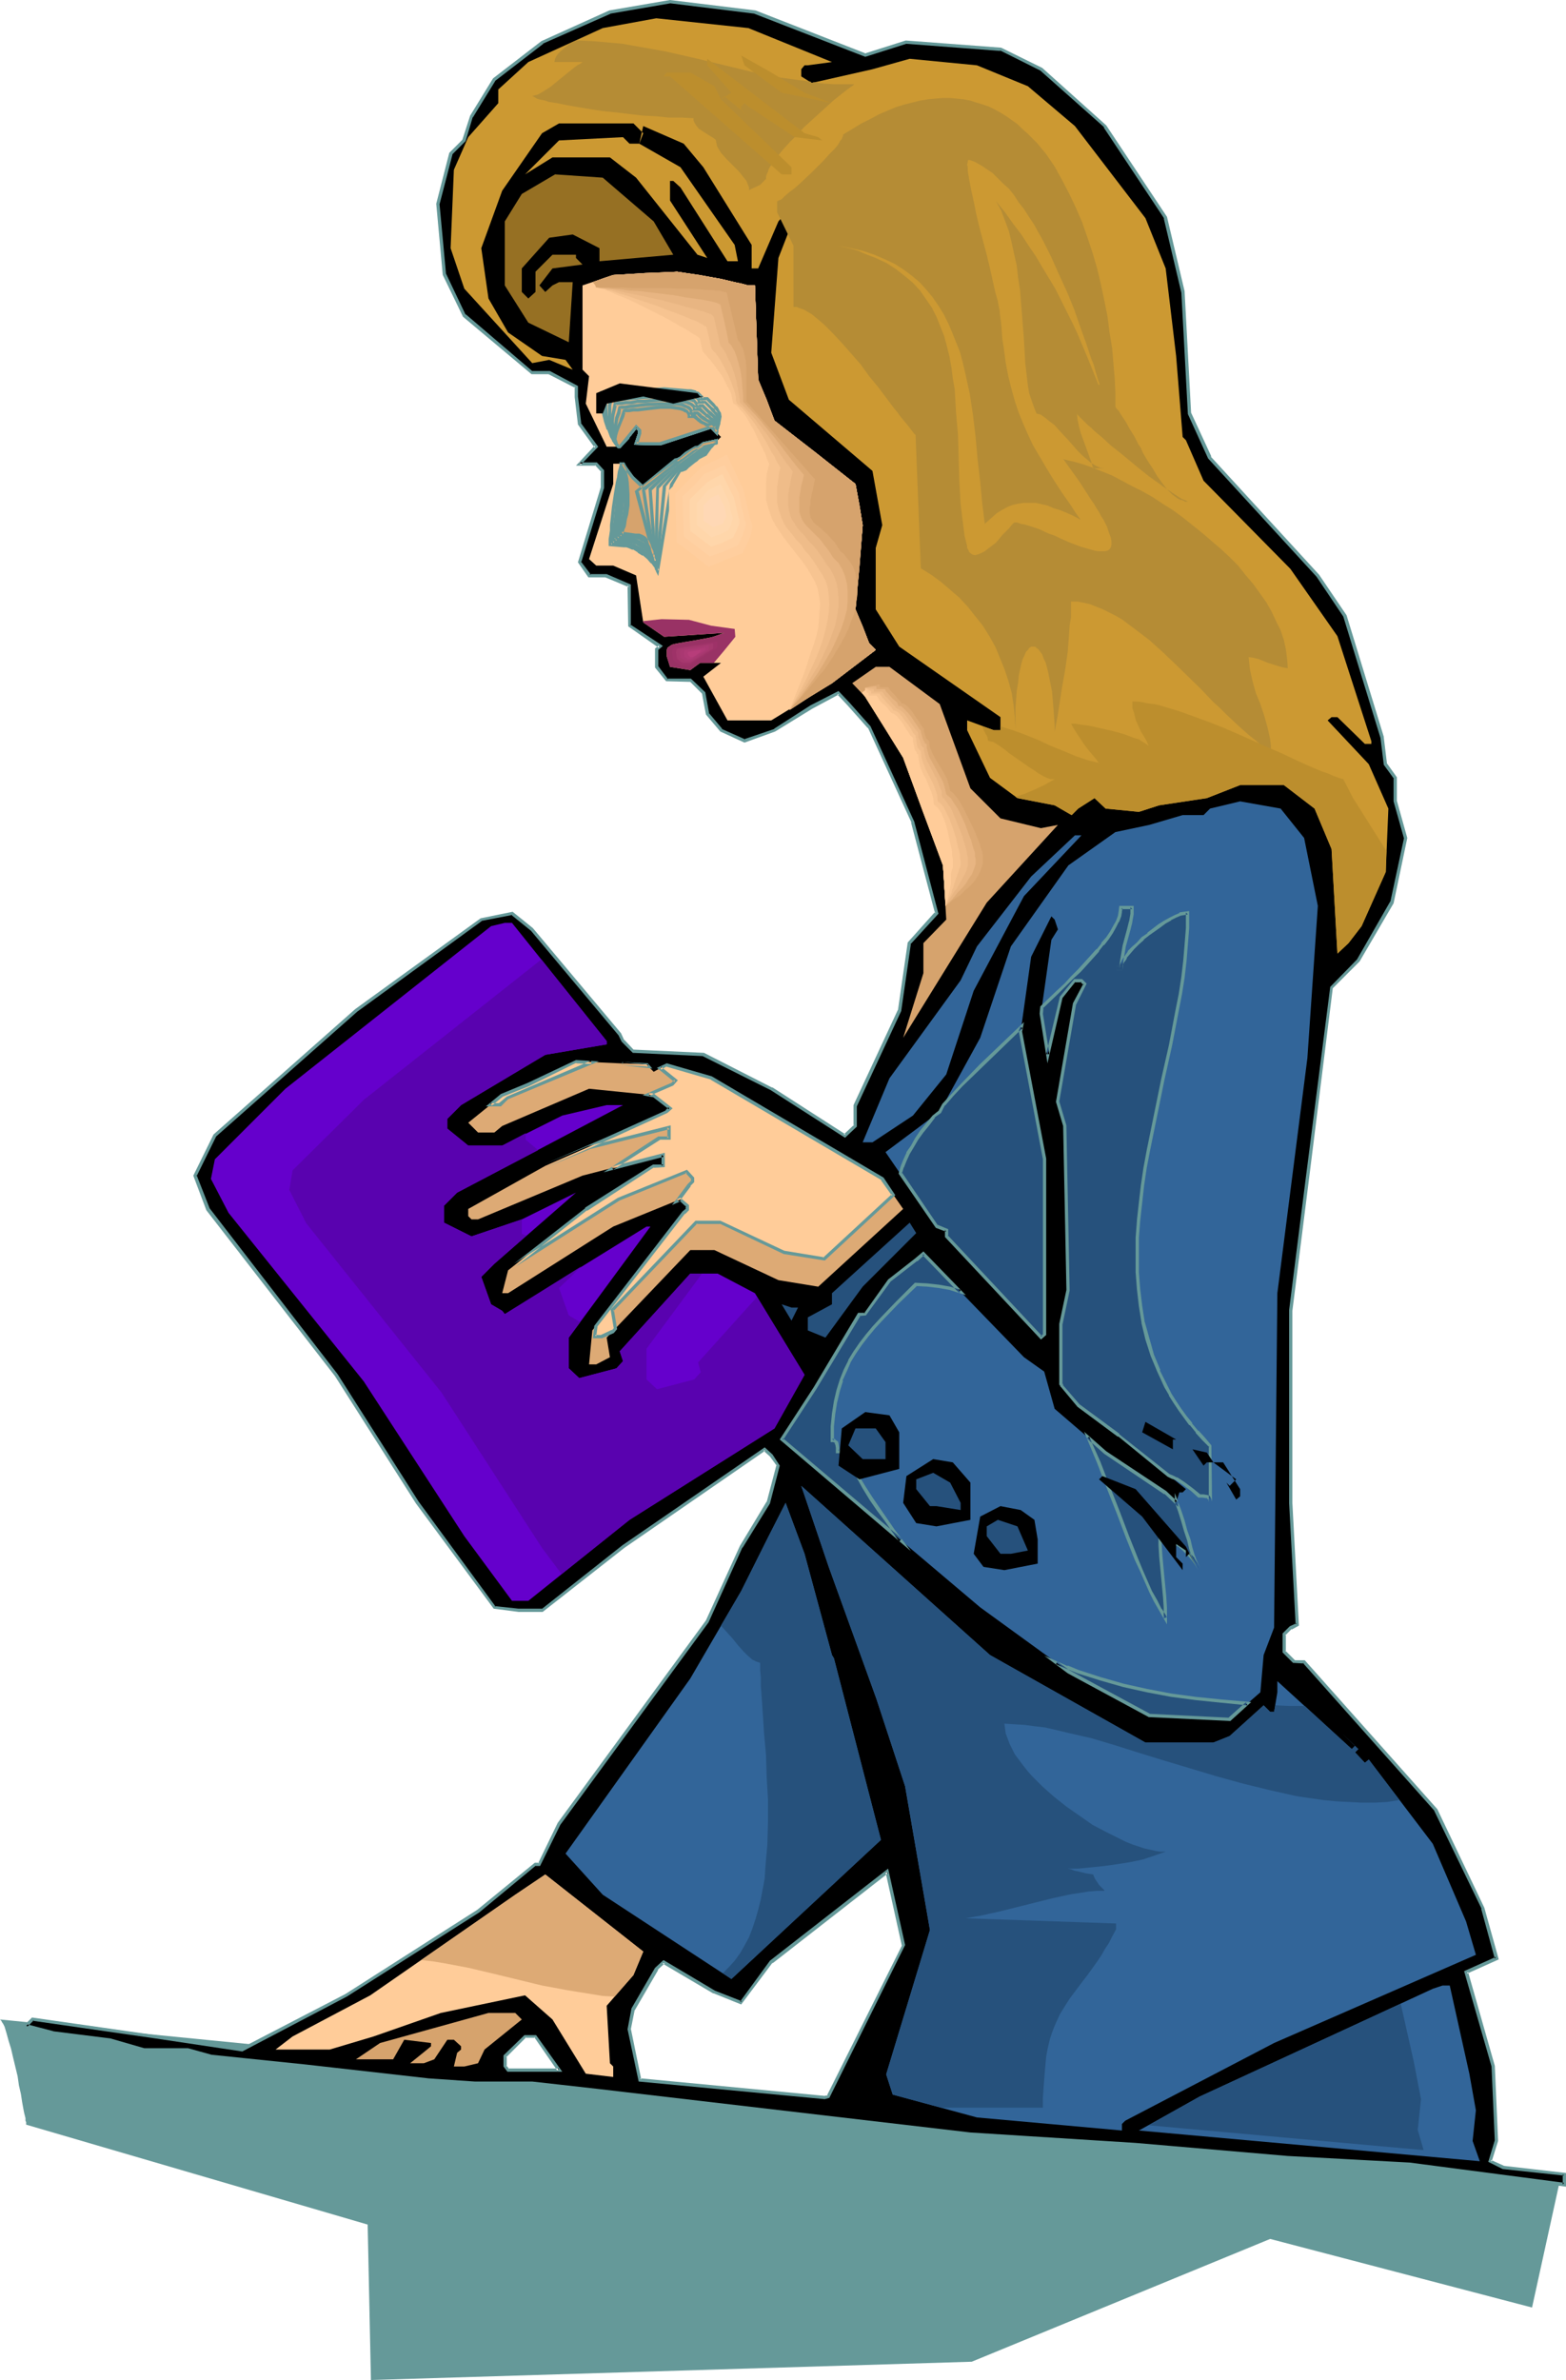 <?xml version="1.0" encoding="UTF-8" standalone="no"?>
<svg
   version="1.0"
   width="102.524mm"
   height="155.797mm"
   id="svg94"
   sodipodi:docname="Woman with File.wmf"
   xmlns:inkscape="http://www.inkscape.org/namespaces/inkscape"
   xmlns:sodipodi="http://sodipodi.sourceforge.net/DTD/sodipodi-0.dtd"
   xmlns="http://www.w3.org/2000/svg"
   xmlns:svg="http://www.w3.org/2000/svg">
  <sodipodi:namedview
     id="namedview94"
     pagecolor="#ffffff"
     bordercolor="#000000"
     borderopacity="0.25"
     inkscape:showpageshadow="2"
     inkscape:pageopacity="0.0"
     inkscape:pagecheckerboard="0"
     inkscape:deskcolor="#d1d1d1"
     inkscape:document-units="mm" />
  <defs
     id="defs1">
    <pattern
       id="WMFhbasepattern"
       patternUnits="userSpaceOnUse"
       width="6"
       height="6"
       x="0"
       y="0" />
  </defs>
  <path
     style="fill:#659999;fill-opacity:1;fill-rule:evenodd;stroke:none"
     d="m 0,499.64 386.36,38.136 -7.272,33.126 L 314.291,553.934 240.445,584.313 91.783,588.838 90.975,550.379 6.464,525.656 v -0.162 -0.162 -0.323 l -0.162,-0.323 v -0.646 l -0.162,-0.646 -0.162,-0.646 -0.162,-0.808 -0.323,-1.778 -0.323,-2.101 -0.485,-2.101 -0.323,-2.262 -1.131,-4.686 -0.485,-2.101 -0.646,-2.101 -0.485,-1.778 -0.485,-1.616 -0.323,-0.646 -0.323,-0.485 -0.162,-0.323 z"
     id="path1" />
  <path
     style="fill:#000000;fill-opacity:1;fill-rule:evenodd;stroke:none"
     d="m 138.321,512.244 -5.817,-8.403 h -2.585 l -5.009,4.848 v 2.585 l 0.808,0.97 z m 75.785,-498.509 10.18,-3.232 23.269,1.616 10.019,5.009 15.997,14.058 14.866,22.784 4.201,18.26 1.616,30.056 5.171,10.988 26.662,29.086 6.787,10.019 9.049,30.056 0.97,6.625 2.424,3.393 v 5.817 l 2.424,9.049 -3.232,15.998 -8.403,14.22 -6.625,6.787 -5.979,46.538 -4.201,33.449 v 47.508 l 1.777,30.056 -1.777,0.808 -1.616,1.616 v 4.363 l 2.424,2.424 h 2.585 l 32.479,36.681 11.796,24.239 3.393,12.443 -7.595,3.555 6.787,23.269 0.808,18.421 -1.616,5.009 3.232,1.616 15.028,1.616 v 2.585 l -38.458,-5.009 -29.894,-1.778 -37.65,-3.232 -40.882,-2.585 -92.591,-10.827 -15.836,-1.616 h -14.22 l -11.796,-0.808 -30.056,-3.393 -23.43,-2.585 -5.656,-1.616 H 35.55 l -8.403,-2.424 -14.058,-1.778 -6.625,-1.616 1.616,-1.616 29.248,4.201 22.461,3.232 25.854,-13.412 32.641,-20.845 14.22,-11.635 h 0.97 l 4.848,-9.857 36.681,-50.255 8.403,-18.421 6.787,-10.827 2.424,-9.211 -1.777,-2.424 -1.616,-1.616 -35.065,24.077 -20.037,15.836 h -5.817 l -5.979,-0.808 -19.068,-25.855 -20.037,-31.672 -31.833,-41.044 -3.232,-8.241 5.009,-9.857 34.903,-31.025 31.025,-22.461 7.595,-1.616 5.009,4.04 21.653,26.016 0.808,1.616 2.585,2.585 17.29,0.808 16.805,8.403 18.26,11.635 2.585,-2.424 v -5.171 l 10.826,-23.431 2.585,-16.644 6.625,-7.433 -5.817,-22.623 -10.826,-23.431 -5.171,-5.656 -2.424,-2.747 -6.625,3.555 -9.211,5.656 -7.433,2.747 -5.817,-2.747 -3.393,-4.04 -0.97,-5.171 -3.232,-3.232 h -5.817 l -2.585,-3.232 v -4.201 l 0.97,-0.808 -7.595,-5.171 v -10.019 l -5.656,-2.424 h -4.363 l -2.424,-3.232 5.817,-18.583 v -4.04 l -1.616,-1.778 h -4.201 l 4.201,-4.201 -4.201,-5.656 -0.808,-6.787 v -2.424 l -6.625,-3.393 h -4.201 l -16.805,-14.22 -5.009,-10.019 -1.616,-17.613 3.232,-12.443 3.393,-3.232 1.777,-5.979 5.656,-9.049 11.796,-9.211 16.805,-7.595 14.866,-2.424 21.007,2.424 z m -10.019,505.295 0.97,-0.323 18.583,-37.489 -4.201,-18.098 -28.601,22.3 -7.433,10.019 -6.625,-2.585 -12.604,-7.433 -1.777,1.778 -5.656,9.857 -0.97,5.009 2.424,12.604 z"
     id="path2" />
  <path
     style="fill:#659999;fill-opacity:1;fill-rule:evenodd;stroke:none"
     d="m 139.129,512.567 -6.464,-9.049 h -2.909 l -5.171,5.009 v 2.747 l 0.97,1.293 h 13.574 l -0.808,-0.808 h -12.604 l 0.323,0.162 -0.808,-0.97 0.162,0.323 v -2.585 l -0.162,0.323 5.009,-5.009 -0.323,0.162 h 2.585 l -0.323,-0.162 5.817,8.403 0.323,-0.646 z"
     id="path3" />
  <path
     style="fill:#659999;fill-opacity:1;fill-rule:evenodd;stroke:none"
     d="m 214.106,14.058 10.18,-3.232 h -0.162 l 23.43,1.778 -0.162,-0.162 10.019,5.009 v 0 l 15.836,14.058 h -0.162 l 15.028,22.623 -0.162,-0.162 4.363,18.421 v -0.162 l 1.616,30.218 5.009,10.988 26.824,29.248 v 0 l 6.625,9.857 v 0 l 9.211,30.056 v 0 l 0.808,6.625 2.585,3.555 -0.162,-0.323 v 5.817 l 2.585,9.211 v -0.162 l -3.393,15.836 v -0.162 l -8.241,14.382 0.162,-0.162 -6.787,6.948 -5.979,46.7 -4.201,33.288 v 47.669 l 1.616,30.056 0.323,-0.323 -1.777,0.808 -1.777,1.778 v 4.686 l 2.585,2.585 2.747,0.162 -0.323,-0.162 32.641,36.681 -0.162,-0.162 11.796,24.4 -0.162,-0.162 3.393,12.443 0.323,-0.485 -7.918,3.555 6.787,23.592 v 0 l 0.808,18.421 v -0.162 l -1.616,5.333 3.555,1.778 15.189,1.616 -0.323,-0.323 v 2.585 l 0.323,-0.485 -38.297,-5.009 h -0.162 l -29.894,-1.616 v 0 l -37.65,-3.232 v 0 L 240.122,527.595 v 0 l -92.591,-10.827 -15.836,-1.778 h -14.22 l -11.796,-0.808 h 0.162 l -30.056,-3.393 -23.43,-2.424 v 0 l -5.817,-1.616 h -10.988 0.162 l -8.403,-2.424 v 0 l -14.22,-1.778 h 0.162 l -6.787,-1.778 0.162,0.808 1.777,-1.778 -0.323,0.162 29.248,4.201 22.623,3.393 25.854,-13.574 v 0 l 32.803,-20.845 v 0 l 14.058,-11.635 -0.162,0.162 h 1.131 l 5.009,-10.18 v 0 l 36.681,-50.093 8.403,-18.583 v 0.162 l 6.787,-10.988 2.424,-9.372 -1.777,-2.747 -1.939,-1.778 -35.227,24.239 v 0 l -20.037,15.836 0.162,-0.162 h -5.817 v 0 l -5.979,-0.646 0.323,0.162 -19.068,-26.016 -20.037,-31.51 -31.672,-41.044 v 0 l -3.232,-8.241 v 0.323 l 4.848,-9.857 v 0 l 34.903,-30.864 v 0 l 30.864,-22.461 h -0.162 l 7.595,-1.454 -0.323,-0.162 5.009,4.04 v 0 l 21.653,25.855 v 0 l 0.808,1.616 2.747,2.747 17.452,0.808 h -0.162 l 16.805,8.403 v 0 l 18.421,11.796 2.909,-2.747 v -5.333 0.323 l 10.988,-23.592 2.424,-16.805 -0.162,0.323 6.948,-7.595 -5.979,-22.784 -10.826,-23.592 -5.171,-5.817 -2.747,-2.909 -6.948,3.555 v 0 l -9.049,5.817 h 0.162 l -7.595,2.585 h 0.323 l -5.817,-2.585 h 0.162 l -3.393,-4.04 0.162,0.323 -0.97,-5.333 -3.555,-3.393 h -5.979 l 0.323,0.162 -2.424,-3.232 v 0.162 -4.201 l -0.162,0.162 1.293,-1.131 -8.079,-5.332 0.162,0.323 v -10.18 l -5.979,-2.585 h -4.363 l 0.485,0.162 -2.585,-3.393 0.162,0.323 5.656,-18.421 v -4.363 l -1.777,-1.939 h -4.363 l 0.323,0.646 4.363,-4.525 -4.363,-5.979 0.162,0.162 -0.808,-6.625 v 0 -2.585 l -6.948,-3.717 h -4.363 l 0.162,0.162 -16.644,-14.22 v 0.162 l -4.848,-10.18 v 0.162 L 108.75,50.416 v 0.162 l 3.232,-12.443 -0.162,0.162 3.393,-3.393 1.777,-5.979 v 0.162 l 5.656,-9.211 -0.162,0.162 11.958,-9.211 h -0.162 l 16.805,-7.433 h -0.162 l 15.028,-2.585 h -0.162 L 186.797,3.393 h -0.162 L 214.106,14.058 214.268,13.25 186.959,2.585 165.791,0 l -15.028,2.585 -16.805,7.595 -11.958,9.211 -5.656,9.211 -1.939,5.979 0.162,-0.162 -3.393,3.393 -3.232,12.604 1.616,17.613 5.009,10.342 16.967,14.22 h 4.363 -0.162 l 6.625,3.393 -0.162,-0.323 v 2.424 0.162 l 0.808,6.787 4.201,5.817 v -0.646 l -4.686,5.009 h 5.009 l -0.323,-0.162 1.616,1.778 -0.162,-0.323 v 4.04 0 l -5.656,18.583 2.585,3.717 h 4.525 -0.323 l 5.817,2.424 -0.323,-0.485 0.162,10.18 7.595,5.333 v -0.646 l -0.97,0.808 v 4.686 l 2.747,3.393 5.979,0.162 -0.162,-0.162 3.232,3.232 -0.162,-0.162 0.97,5.171 3.555,4.201 5.979,2.747 7.595,-2.747 9.211,-5.656 v 0 l 6.625,-3.555 h -0.485 l 2.424,2.585 5.171,5.817 v -0.162 l 10.826,23.592 -0.162,-0.162 5.979,22.623 v -0.485 l -6.787,7.595 -2.424,16.805 v -0.162 l -10.988,23.592 v 5.171 l 0.162,-0.323 -2.585,2.424 h 0.485 l -18.098,-11.635 h -0.162 l -16.805,-8.564 -17.452,-0.808 0.162,0.162 -2.424,-2.585 v 0.162 l -0.808,-1.778 -21.815,-26.016 -5.009,-4.04 -7.918,1.616 -31.025,22.461 v 0 l -35.065,31.026 -5.009,10.18 3.232,8.564 31.833,41.044 20.037,31.51 19.229,26.016 6.14,0.808 v 0 h 5.979 l 20.199,-15.836 v 0 l 34.903,-24.077 h -0.485 l 1.616,1.454 v 0 l 1.777,2.424 -0.162,-0.323 -2.424,9.211 v -0.162 l -6.625,10.988 v 0 l -8.403,18.421 v 0 l -36.681,50.093 v 0 l -4.848,10.019 0.323,-0.162 h -1.131 l -14.22,11.635 v 0 l -32.641,20.845 v 0 l -25.854,13.412 h 0.323 l -22.623,-3.393 -29.409,-4.201 -2.262,2.262 7.272,1.939 h 0.162 l 14.058,1.778 v 0 l 8.403,2.424 h 10.988 -0.162 l 5.817,1.616 v 0 l 23.43,2.424 30.056,3.393 v 0 l 11.796,0.808 h 14.22 -0.162 l 15.836,1.778 92.591,10.827 h 0.162 l 40.882,2.585 v 0 l 37.489,3.232 h 0.162 l 29.894,1.616 v 0 l 38.943,5.171 v -3.393 l -15.513,-1.778 h 0.162 l -3.232,-1.454 0.162,0.485 1.616,-5.171 -0.808,-18.583 -6.625,-23.269 -0.323,0.485 7.918,-3.555 -3.555,-12.766 -11.634,-24.4 -32.803,-36.843 h -2.747 0.323 l -2.424,-2.424 0.162,0.323 v -4.363 l -0.162,0.323 1.616,-1.616 v 0.162 l 1.777,-0.97 -1.616,-30.379 v -47.508 0 l 4.201,-33.288 5.817,-46.7 v 0.162 l 6.625,-6.625 8.403,-14.382 3.393,-16.159 -2.585,-9.211 v 0.162 -5.979 l -2.424,-3.393 v 0.162 l -0.808,-6.625 v -0.162 l -9.211,-30.056 -6.787,-10.019 v 0 l -26.824,-29.248 h 0.162 l -5.009,-10.827 v 0.162 L 293.123,72.231 V 72.07 L 288.76,53.648 273.733,31.025 257.897,16.805 247.717,11.796 224.125,10.019 213.944,13.25 h 0.323 z"
     id="path4" />
  <path
     style="fill:#659999;fill-opacity:1;fill-rule:evenodd;stroke:none"
     d="m 204.087,519.354 1.131,-0.323 18.744,-37.812 -4.201,-18.906 -29.248,22.784 -7.433,10.18 0.485,-0.162 -6.625,-2.585 v 0 l -12.766,-7.595 -2.101,1.939 -5.817,10.019 -0.97,5.171 2.747,12.927 46.053,4.363 v -0.808 l -45.73,-4.363 0.323,0.323 -2.585,-12.604 v 0.162 l 0.97,-4.848 v 0.162 l 5.817,-10.019 h -0.162 l 1.777,-1.616 h -0.646 l 12.604,7.433 h 0.162 l 6.787,2.747 7.756,-10.342 v 0.162 l 28.601,-22.3 -0.646,-0.323 4.04,18.26 0.162,-0.323 -18.744,37.489 0.323,-0.162 -0.97,0.162 h 0.162 z"
     id="path5" />
  <path
     style="fill:#cc9932;fill-opacity:1;fill-rule:evenodd;stroke:none"
     d="m 205.865,15.351 -5.979,0.808 h -0.808 l -0.808,0.97 v 1.778 l 2.585,1.616 15.028,-3.393 9.211,-2.585 16.644,1.616 12.604,5.171 11.634,9.857 17.452,22.784 5.009,12.443 2.585,21.653 1.616,20.037 0.808,0.808 4.363,10.019 21.491,21.815 11.634,16.644 8.403,26.016 v 0.646 h -1.616 l -6.787,-6.625 h -1.454 l -0.97,0.808 10.18,10.827 4.848,10.988 -0.646,15.674 -5.979,13.412 -3.232,4.201 -2.747,2.585 -1.454,-25.855 -4.201,-10.019 -7.595,-5.817 h -10.826 l -8.241,3.232 -11.796,1.778 -5.009,1.616 -8.241,-0.808 -2.747,-2.585 -4.04,2.585 -1.616,1.616 -4.201,-2.424 -9.211,-1.778 -6.787,-5.009 -5.656,-11.796 V 178.235 l 6.625,2.424 h 1.616 v -3.232 l -25.046,-17.452 -5.817,-9.211 v -15.19 l 1.616,-5.656 -2.424,-13.412 -20.683,-17.613 -4.363,-11.635 1.777,-23.431 4.848,-12.443 3.393,-3.393 v -0.808 l -0.97,-0.808 -7.272,8.403 -5.009,11.635 h -1.616 v -5.817 l -11.958,-19.229 -4.848,-5.817 -10.019,-4.363 -0.97,4.363 10.18,5.817 13.412,19.229 0.808,4.04 h -2.585 L 168.376,46.377 166.599,44.761 h -0.808 v 4.848 l 9.211,14.22 -2.424,-0.808 -15.189,-19.068 -6.464,-5.009 h -14.22 l -6.787,4.201 8.403,-8.403 15.836,-0.808 1.616,1.616 h 2.424 l 0.97,-2.585 -2.424,-2.424 h -18.421 l -4.201,2.424 -9.857,14.22 -5.171,14.22 1.777,12.443 4.848,8.403 8.403,5.817 5.817,0.97 1.777,2.424 -5.817,-2.424 -4.201,0.808 -16.805,-18.421 -3.393,-10.019 0.808,-19.391 3.555,-8.08 7.433,-8.403 v -3.393 l 7.433,-6.787 18.421,-8.403 13.25,-2.424 22.784,2.424 z"
     id="path6" />
  <path
     style="fill:#b58c35;fill-opacity:1;fill-rule:evenodd;stroke:none"
     d="m 211.359,20.845 -0.323,0.323 -0.485,0.323 -0.646,0.485 -0.646,0.485 -1.454,1.131 -1.616,1.293 -1.777,1.616 -1.777,1.616 -3.717,3.393 -1.777,1.939 -1.777,1.778 -1.616,1.778 -1.454,1.778 -1.131,1.616 -0.485,0.646 -0.485,0.808 -0.162,0.646 -0.323,0.646 -0.162,0.646 v 0.485 l -1.454,1.454 -2.747,1.293 V 46.377 l -0.323,-0.808 -0.323,-0.808 -0.646,-0.808 -1.293,-1.616 -1.454,-1.454 -1.616,-1.616 -1.293,-1.454 -0.485,-0.808 -0.485,-0.808 -0.162,-0.808 -0.162,-0.808 -0.646,-0.485 -0.808,-0.485 -1.777,-1.131 -0.97,-0.646 -0.646,-0.808 -0.485,-0.808 -0.162,-0.485 v -0.485 l -3.07,-0.162 h -3.07 l -3.232,-0.323 -3.232,-0.162 -6.787,-0.808 -3.232,-0.323 -3.07,-0.485 -2.909,-0.485 -2.747,-0.485 -2.424,-0.485 -0.97,-0.162 -1.131,-0.162 -0.808,-0.323 -0.808,-0.162 -0.808,-0.162 -0.485,-0.162 -0.485,-0.323 -0.323,-0.162 -0.323,-0.162 v 0 l 0.646,-0.162 0.646,-0.162 0.646,-0.323 0.808,-0.485 1.777,-1.131 1.777,-1.454 1.777,-1.454 1.616,-1.293 0.808,-0.646 0.646,-0.485 0.646,-0.323 0.646,-0.485 h -6.948 l 0.162,-0.808 0.323,-0.646 0.485,-0.646 0.485,-0.485 1.293,-1.131 0.485,-0.323 0.485,-0.485 1.777,-0.808 3.878,0.162 3.717,0.323 3.717,0.323 3.555,0.646 3.717,0.646 3.555,0.646 7.11,1.616 14.058,3.393 7.272,1.454 3.555,0.485 3.717,0.485 0.323,0.323 0.485,-0.162 2.424,0.323 2.585,0.162 h 2.424 z"
     id="path7" />
  <path
     style="fill:#bc8e2d;fill-opacity:1;fill-rule:evenodd;stroke:none"
     d="m 199.078,22.946 6.787,2.585 -12.442,-2.585 -9.211,-6.787 -0.808,-2.424 7.433,4.201 z"
     id="path8" />
  <path
     style="fill:#bc8e2d;fill-opacity:1;fill-rule:evenodd;stroke:none"
     d="m 202.472,33.934 0.97,0.808 -6.787,-0.808 -11.473,-7.595 -0.97,-0.808 -0.808,0.808 v 0.808 l 1.777,1.616 -5.979,-5.009 -0.808,0.808 17.452,16.805 v 1.778 h -2.424 L 165.791,18.906 h -1.616 l 0.808,-0.97 h 5.817 l 5.979,3.393 1.616,3.232 2.585,-1.616 -5.979,-6.787 V 14.543 l 24.077,18.421 z"
     id="path9" />
  <path
     style="fill:#967023;fill-opacity:1;fill-rule:evenodd;stroke:none"
     d="m 161.751,54.779 4.848,8.241 -18.26,1.616 v -3.232 l -6.625,-3.393 -5.817,0.808 -6.787,7.595 v 5.817 l 1.616,1.616 1.777,-1.616 v -5.009 l 4.201,-4.201 h 5.817 v 0.808 l 1.616,1.616 -7.433,0.97 -3.232,4.201 1.454,1.616 1.777,-1.616 1.616,-0.808 h 3.393 l -0.97,14.866 -10.019,-4.848 -5.817,-9.211 V 54.779 l 4.201,-6.787 8.241,-4.848 11.796,0.808 z"
     id="path10" />
  <path
     style="fill:#ffcc99;fill-opacity:1;fill-rule:evenodd;stroke:none"
     d="m 185.182,70.615 h 1.616 l 0.808,23.269 4.04,10.18 20.037,15.674 1.777,10.18 -1.777,20.845 3.393,8.403 1.616,1.616 -10.826,8.241 -15.028,9.211 h -10.826 l -5.979,-10.827 4.363,-3.393 h -5.171 l -2.424,1.778 -5.009,-0.808 -0.808,-2.585 v -1.616 l 0.162,-0.485 0.162,-0.162 0.485,-0.323 0.485,-0.323 0.646,-0.162 0.808,-0.162 1.777,-0.323 1.939,-0.323 1.777,-0.323 1.777,-0.323 0.808,-0.162 0.646,-0.162 2.747,-0.97 -14.866,0.97 -5.171,-3.555 -1.777,-11.635 -5.656,-2.424 h -4.201 l -1.777,-1.616 5.979,-18.583 v -5.009 h 2.424 v 1.778 l 5.009,4.04 14.866,-10.827 3.555,-0.808 0.808,-0.808 -2.424,-2.424 -12.604,4.04 h -5.979 l 0.808,-2.424 v -0.808 l -0.808,-0.808 -4.04,4.848 h -3.232 l -5.171,-10.665 0.808,-6.787 -1.616,-1.616 V 70.615 l 7.595,-2.585 15.836,-0.808 10.826,1.778 z"
     id="path11" />
  <path
     style="fill:#ffcc99;fill-opacity:1;fill-rule:evenodd;stroke:none"
     d="m 177.264,106.973 -1.293,-1.293 -12.604,4.04 h -5.979 l 0.808,-2.424 v -0.808 l -0.808,-0.808 -4.04,4.848 h -0.323 l -0.323,-0.485 -0.485,-0.485 -0.485,-0.808 -0.485,-0.808 -0.646,-1.778 -0.808,-1.939 -0.485,-1.939 -0.323,-1.939 -0.162,-0.97 v -1.454 -0.646 h 0.323 l 0.323,-0.162 h 0.485 0.646 l 1.293,-0.162 h 1.777 l 1.939,-0.323 h 1.939 l 4.525,-0.323 h 2.262 1.939 l 2.101,0.162 1.616,0.162 0.808,0.162 0.808,0.162 0.485,0.162 0.646,0.162 0.323,0.323 0.323,0.323 0.162,0.323 0.162,0.323 h 1.293 l 0.808,0.808 0.646,0.808 0.485,0.646 0.485,0.485 0.323,0.485 0.162,0.485 0.162,0.808 v 0.646 l -0.323,0.97 -0.162,0.97 -0.162,0.646 z m -26.339,27.794 3.555,0.323 h 0.485 l 0.646,0.162 1.131,0.323 1.293,0.646 1.131,0.808 1.293,1.131 0.97,0.97 0.808,0.97 0.162,0.646 0.323,0.485 3.393,-21.33 2.101,-3.393 0.646,-0.162 0.646,-0.323 0.646,-0.646 0.808,-0.646 0.808,-0.646 0.808,-0.485 0.97,-0.323 0.808,-0.323 0.162,-0.323 0.162,-0.485 0.808,-1.131 0.485,-0.485 0.323,-0.485 0.485,-0.323 0.323,-0.162 V 109.074 l -3.07,0.646 -14.866,10.827 -5.009,-4.04 v -1.778 h -0.323 l -0.323,0.97 -0.162,0.97 -0.323,1.293 -0.162,1.454 -0.485,2.909 -0.485,3.07 -0.323,3.07 -0.162,1.454 -0.162,1.293 -0.162,1.131 v 1.131 l -0.162,0.808 z"
     id="path12" />
  <path
     style="fill:#659999;fill-opacity:1;fill-rule:evenodd;stroke:none"
     d="m 176.94,106.973 0.646,-0.323 -1.454,-1.454 -12.927,4.201 h 0.162 -5.979 l 0.485,0.485 0.808,-2.585 v -0.97 l -1.293,-1.293 -4.363,5.333 0.323,-0.162 h -0.323 0.323 l -0.485,-0.485 v 0.162 l -0.323,-0.646 v 0 l -0.485,-0.646 v 0 l -0.323,-0.808 -0.808,-1.778 v 0.162 l -0.646,-1.939 -0.485,-2.101 v 0.162 l -0.485,-1.939 v -0.97 0 -1.454 0 -0.646 l -0.485,0.323 h 0.323 0.485 -0.162 0.646 0.485 l 1.454,-0.162 h -0.162 l 1.777,-0.162 v 0 l 1.939,-0.162 v 0 l 1.939,-0.162 4.525,-0.162 2.262,-0.162 1.939,0.162 2.101,0.162 h -0.162 l 1.777,0.162 h 0.808 v 0 l 0.646,0.162 0.646,0.323 -0.162,-0.162 0.485,0.323 v 0 l 0.485,0.162 v 0 l 0.323,0.323 -0.162,-0.162 0.162,0.323 v 0 0.646 h 1.777 l -0.323,-0.162 0.808,0.808 0.646,0.646 v 0 l 0.646,0.646 h -0.162 l 0.485,0.485 0.323,0.485 v -0.162 l 0.162,0.485 v 0 l 0.162,0.808 v -0.162 l -0.162,0.808 v -0.162 l -0.162,0.97 -0.323,0.97 v 0.162 l -0.162,0.646 v 0.646 l 0.646,0.808 0.162,-1.454 0.162,-0.646 v 0.162 l 0.323,-1.131 0.162,-0.808 0.162,-0.808 -0.162,-0.97 v 0 l -0.323,-0.485 -0.323,-0.646 -0.323,-0.485 h -0.162 l -0.485,-0.646 v 0 l -0.646,-0.646 -0.97,-0.97 h -1.454 l 0.323,0.323 v -0.485 l -0.323,-0.323 -0.485,-0.485 v 0 l -0.323,-0.323 -0.646,-0.162 v -0.162 l -0.646,-0.162 -0.646,-0.162 v 0 h -0.808 l -1.777,-0.162 v 0 l -2.101,-0.162 -1.939,-0.162 -2.262,0.162 -4.525,0.162 -1.939,0.162 h -0.162 l -1.939,0.162 h 0.162 l -1.777,0.162 v 0 h -1.454 l -0.485,0.162 v 0 h -0.485 v 0 h -0.485 0.162 -0.646 l -0.162,0.97 v 0.162 1.454 0.162 l 0.162,0.808 0.485,1.939 v 0.162 l 0.485,1.939 0.646,1.939 h 0.162 l 0.646,1.778 0.485,0.808 v 0.162 l 0.485,0.646 v 0 l 0.485,0.646 v 0 l 0.485,0.485 h 0.646 l 4.201,-5.009 h -0.485 l 0.808,0.97 -0.162,-0.323 v 0.808 -0.162 l -0.97,2.909 6.464,0.162 12.766,-4.201 -0.485,-0.162 1.939,1.939 z"
     id="path13" />
  <path
     style="fill:#659999;fill-opacity:1;fill-rule:evenodd;stroke:none"
     d="m 150.601,135.09 3.717,0.323 h 0.646 l 0.485,0.162 v 0 l 1.131,0.485 v -0.162 l 1.293,0.808 h -0.162 l 1.293,0.808 v -0.162 l 1.131,0.97 0.97,1.131 v -0.162 l 0.808,1.131 v -0.162 l 0.162,0.646 0.808,1.616 3.717,-22.623 -0.162,0.323 2.101,-3.555 -0.162,0.162 0.646,-0.162 0.808,-0.323 0.646,-0.646 v 0 l 0.808,-0.646 v 0 l 0.808,-0.646 0.808,-0.485 h -0.162 l 0.97,-0.323 h -0.162 l 1.131,-0.162 0.162,-0.646 v 0 l 0.162,-0.323 v 0 l 0.808,-1.131 v 0 l 0.485,-0.646 v 0.162 l 0.323,-0.485 0.485,-0.485 -0.162,0.162 0.485,-0.162 0.162,-1.293 -3.717,0.808 -14.866,10.827 0.485,0.162 -5.009,-4.201 0.162,0.323 -0.162,-2.101 h -0.97 l -0.323,1.131 v 0 l -0.323,1.131 v 0 l -0.162,1.131 v 0.162 l -0.323,1.293 -0.485,2.909 -0.485,3.232 -0.323,3.07 -0.162,1.454 v 1.293 l -0.162,1.131 -0.162,0.97 v 0.808 0.162 0.808 l 0.808,-0.323 v -0.485 0 -0.808 l 0.162,-0.97 0.162,-1.131 v -1.454 l 0.162,-1.293 0.323,-3.07 0.485,-3.232 0.485,-2.909 0.323,-1.454 v 0.162 l 0.162,-1.293 v 0 l 0.323,-1.131 v 0 l 0.162,-0.808 -0.323,0.323 h 0.323 l -0.323,-0.485 v 1.939 l 5.332,4.363 15.189,-10.988 -0.162,0.162 2.909,-0.646 -0.323,-0.485 v 0.485 l 0.162,-0.485 -0.323,0.323 -0.485,0.323 -0.485,0.485 v 0 l -0.485,0.646 v 0 l -0.808,1.131 v 0 l -0.323,0.485 v 0.162 l -0.162,0.323 0.485,-0.323 -0.97,0.162 -0.97,0.485 -0.808,0.485 -0.808,0.646 h -0.162 l -0.646,0.646 v 0 l -0.646,0.646 v 0 l -0.646,0.323 v -0.162 l -0.646,0.323 -2.262,3.555 -3.555,21.492 0.808,-0.162 -0.162,-0.485 -0.323,-0.646 v 0 l -0.808,-0.97 v -0.162 l -1.131,-0.97 -1.131,-0.97 v -0.162 l -1.293,-0.808 v 0 l -1.293,-0.646 -1.293,-0.485 v 0 l -0.646,-0.162 h -0.485 l -3.393,-0.323 0.323,0.485 z"
     id="path14" />
  <path
     style="fill:#f7c491;fill-opacity:1;fill-rule:evenodd;stroke:none"
     d="m 177.264,106.973 -1.293,-1.293 -12.604,4.04 h -5.979 l 0.808,-2.424 v -0.808 l -0.808,-0.808 -1.939,2.424 -2.101,2.424 h -0.323 l -0.323,-0.485 -0.485,-0.485 -0.323,-0.646 -0.485,-0.808 -0.485,-1.616 -0.485,-1.778 -0.323,-1.778 -0.162,-1.778 -0.162,-1.616 0.162,-0.808 0.162,-0.646 h 0.162 0.323 0.485 0.485 l 1.293,-0.162 1.616,-0.162 1.777,-0.162 h 1.939 l 4.04,-0.323 h 2.101 1.939 1.939 l 1.616,0.323 1.293,0.323 0.485,0.162 0.485,0.162 0.485,0.323 0.323,0.162 0.162,0.485 v 0.323 h 1.454 l 0.808,0.808 0.646,0.646 0.485,0.485 0.485,0.485 0.323,0.485 0.162,0.323 0.323,0.646 v 0.646 0.646 l -0.162,0.97 -0.162,0.646 z m -25.693,27.147 3.393,0.485 h 1.131 l 1.131,0.485 1.131,0.646 1.131,0.808 0.97,0.808 0.808,0.97 0.808,0.97 0.323,1.131 0.97,-10.019 0.97,-10.019 3.717,-4.363 0.485,-0.162 0.808,-0.323 0.646,-0.646 0.808,-0.646 0.808,-0.646 0.808,-0.646 0.808,-0.323 0.808,-0.162 0.162,-0.323 0.323,-0.323 0.808,-0.97 0.97,-0.97 0.485,-0.162 0.323,-0.162 V 109.074 l -1.454,0.323 -1.454,0.323 -7.433,5.494 -7.595,5.333 -2.262,-1.778 -2.101,-1.939 -0.323,-0.97 -0.323,-1.131 h -0.323 l -0.162,0.97 -0.162,1.131 v 1.293 l -0.162,1.293 -0.485,2.909 -0.323,3.07 -0.323,2.909 -0.162,1.293 -0.162,1.293 -0.162,1.131 v 0.97 l -0.162,0.646 z"
     id="path15" />
  <path
     style="fill:#659999;fill-opacity:1;fill-rule:evenodd;stroke:none"
     d="m 176.94,106.973 0.646,-0.323 -1.454,-1.454 -12.927,4.201 h 0.162 -5.979 l 0.485,0.485 0.808,-2.585 v -0.97 l -1.293,-1.293 -2.262,2.909 v -0.162 l -2.101,2.424 h 0.323 -0.323 0.323 l -0.485,-0.485 0.162,0.162 -0.485,-0.646 v 0.162 l -0.323,-0.646 v -0.162 l -0.323,-0.646 v 0.162 l -0.646,-1.778 -0.323,-1.778 v 0.162 l -0.485,-1.939 -0.162,-1.778 v 0.162 -1.616 0 -0.646 l 0.162,-0.646 -0.323,0.323 h 0.162 0.323 v 0 h 0.485 l 0.646,-0.162 h 1.293 l 1.454,-0.162 1.939,-0.162 H 156.257 l 1.939,-0.162 4.04,-0.162 2.101,-0.162 1.939,0.162 h 1.939 -0.162 l 1.616,0.162 v 0 l 1.293,0.323 0.646,0.162 h -0.162 l 0.485,0.162 0.485,0.323 -0.162,-0.162 0.323,0.323 -0.162,-0.162 0.323,0.485 -0.162,-0.162 0.162,0.646 h 1.777 l -0.323,-0.162 1.454,1.454 0.485,0.646 0.485,0.485 0.323,0.485 v -0.162 l 0.162,0.485 v -0.162 l 0.323,0.646 v -0.162 0.646 -0.162 0.808 0 l -0.323,0.808 v 0.162 l -0.162,0.646 v 0.646 l 0.646,0.808 0.162,-1.454 0.162,-0.646 v 0.162 l 0.323,-0.97 v 0 -0.808 0 -0.808 l -0.485,-0.646 v 0 l -0.162,-0.323 v -0.162 l -0.485,-0.323 -0.323,-0.646 -0.646,-0.485 -1.454,-1.454 -1.616,-0.162 0.485,0.323 -0.162,-0.323 -0.162,-0.485 -0.485,-0.485 -0.485,-0.162 -0.485,-0.162 v -0.162 l -0.485,-0.162 -1.454,-0.323 v 0 l -1.616,-0.162 v 0 h -1.939 l -1.939,-0.162 -2.101,0.162 -4.04,0.162 -1.939,0.162 v 0 l -1.777,0.162 -1.616,0.162 h -1.293 l -0.485,0.162 v 0 h -0.485 v 0 h -0.323 v 0 h -0.646 l -0.162,0.97 v 0.646 0.162 1.616 0 l 0.162,1.778 0.485,1.778 v 0.162 l 0.323,1.778 0.646,1.616 0.485,0.808 v 0 l 0.323,0.646 v 0 l 0.485,0.646 0.485,0.485 h 0.646 l 2.262,-2.424 v -0.162 l 1.939,-2.424 h -0.485 l 0.808,0.97 -0.162,-0.323 v 0.808 -0.162 l -0.97,2.909 6.464,0.162 12.766,-4.201 -0.485,-0.162 1.939,1.939 z"
     id="path16" />
  <path
     style="fill:#659999;fill-opacity:1;fill-rule:evenodd;stroke:none"
     d="m 151.086,134.444 3.878,0.485 0.97,0.162 v 0 l 1.131,0.323 h -0.162 l 1.293,0.646 h -0.162 l 1.131,0.808 v -0.162 l 0.97,0.97 0.97,0.97 h -0.162 l 0.646,0.97 v -0.162 l 1.131,2.585 1.131,-11.635 0.97,-10.019 -0.162,0.162 3.555,-4.363 -0.162,0.162 0.646,-0.162 0.808,-0.323 0.646,-0.646 v 0 l 0.808,-0.646 h 0.162 l 0.646,-0.646 v 0 l 0.97,-0.485 h -0.162 l 0.808,-0.485 -0.162,0.162 1.131,-0.323 0.323,-0.485 h -0.162 l 0.323,-0.323 h -0.162 l 0.97,-0.97 0.97,-0.808 h -0.162 l 0.485,-0.162 v 0 l 0.485,-0.162 0.162,-1.293 -2.101,0.485 v 0 l -1.454,0.323 -15.028,10.827 0.485,0.162 -2.262,-1.939 v 0 l -2.262,-1.939 0.162,0.162 -0.323,-0.97 v 0.162 l -0.323,-1.454 h -0.97 l -0.162,1.293 -0.162,0.97 -0.162,1.293 -0.162,1.454 -0.323,2.909 -0.323,2.909 -0.323,3.07 -0.162,1.293 -0.162,1.293 -0.162,1.131 -0.162,0.808 v 0.808 l -0.162,0.808 0.808,-0.162 0.162,-0.646 v -0.646 l 0.162,-0.97 0.162,-1.131 0.162,-1.131 0.162,-1.454 0.323,-2.909 0.323,-3.07 0.323,-2.909 0.162,-1.293 0.162,-1.293 0.162,-1.131 v -0.808 l -0.323,0.323 h 0.323 l -0.323,-0.323 0.162,0.97 v 0.162 l 0.323,1.131 2.424,1.778 v 0 l 2.424,2.101 7.756,-5.494 7.595,-5.494 -0.162,0.162 1.293,-0.323 v 0 l 1.616,-0.323 -0.485,-0.485 v 0.485 l 0.162,-0.485 -0.323,0.323 -0.485,0.162 -0.97,0.97 -1.131,0.97 -0.162,0.485 -0.162,0.485 0.323,-0.323 -0.97,0.162 -0.808,0.323 -0.97,0.646 v 0 l -0.808,0.646 h 0.162 l -0.808,0.646 v 0 l -0.808,0.646 0.162,-0.162 -0.808,0.485 0.162,-0.162 -0.808,0.323 -3.717,4.525 -0.97,10.18 -0.97,9.857 h 0.808 l -0.485,-1.131 -0.808,-0.97 v 0 l -0.808,-1.131 -1.131,-0.808 v -0.162 l -1.131,-0.646 v 0 l -1.131,-0.646 -0.162,-0.162 -1.131,-0.323 -0.97,-0.162 -3.555,-0.323 0.323,0.485 z"
     id="path17" />
  <path
     style="fill:#efbc89;fill-opacity:1;fill-rule:evenodd;stroke:none"
     d="m 177.264,106.973 -1.293,-1.293 -12.604,4.04 h -5.979 l 0.808,-2.424 v -0.808 l -0.808,-0.808 -1.939,2.424 -2.101,2.424 h -0.323 l -0.323,-0.485 -0.485,-0.485 -0.485,-1.293 -0.485,-1.454 -0.323,-1.616 -0.162,-1.778 v -1.616 l 0.162,-1.454 0.162,-1.293 h 0.323 l 0.323,-0.162 h 0.97 l 1.131,-0.162 h 1.454 l 1.777,-0.162 1.777,-0.162 3.717,-0.323 h 1.939 1.777 l 1.777,0.162 1.293,0.162 1.293,0.323 0.646,0.162 0.323,0.323 0.485,0.162 0.162,0.323 0.162,0.323 v 0.323 h 1.454 l 0.808,0.808 0.646,0.646 0.485,0.485 0.485,0.485 0.485,0.323 0.323,0.323 0.323,0.485 0.162,0.323 v 0.646 0.323 l -0.162,0.485 v 0.646 z m -25.208,26.663 1.777,0.162 1.616,0.162 h 1.131 l 0.97,0.485 1.131,0.646 0.97,0.646 0.808,0.97 0.808,0.97 0.646,0.97 0.323,0.97 0.162,-9.534 0.323,-9.534 5.009,-5.171 0.646,-0.162 0.646,-0.323 0.808,-0.485 0.646,-0.646 0.808,-0.646 0.808,-0.485 0.808,-0.485 h 0.97 v -0.323 l 0.323,-0.485 0.485,-0.323 0.485,-0.485 1.131,-0.646 0.485,-0.323 h 0.323 V 109.074 l -1.454,0.323 -1.454,0.323 -7.433,5.494 -7.595,5.333 -4.04,-3.393 -0.97,-2.424 h -0.323 v 0.97 2.424 l -0.162,1.293 -0.162,2.909 -0.162,2.909 -0.485,2.909 -0.162,1.131 -0.162,1.293 -0.162,0.97 -0.162,0.97 v 0.646 z"
     id="path18" />
  <path
     style="fill:#659999;fill-opacity:1;fill-rule:evenodd;stroke:none"
     d="m 176.94,106.973 0.646,-0.323 -1.454,-1.454 -12.927,4.201 h 0.162 -5.979 l 0.485,0.485 0.808,-2.585 v -0.97 l -1.293,-1.293 -2.262,2.909 v -0.162 l -2.101,2.424 h 0.323 -0.323 0.323 l -0.323,-0.485 v 0.162 l -0.323,-0.485 v 0 l -0.646,-1.293 v 0 l -0.323,-1.454 v 0 l -0.323,-1.616 -0.162,-1.616 v 0 -1.616 0.162 -1.616 l 0.323,-1.293 -0.485,0.323 h 0.323 0.323 v 0 h 0.97 v 0 l 1.293,-0.162 1.454,-0.162 1.616,-0.162 v 0 l 1.777,-0.162 3.717,-0.162 h 1.939 1.777 l 1.777,0.162 h -0.162 l 1.454,0.162 v 0 l 1.293,0.323 0.485,0.162 -0.162,-0.162 0.485,0.323 v -0.162 l 0.323,0.323 v 0 l 0.162,0.323 v -0.162 l 0.162,0.323 v 0 0.646 h 1.777 l -0.323,-0.162 0.808,0.808 0.646,0.646 0.485,0.485 0.646,0.485 0.323,0.323 v 0 l 0.323,0.323 v 0 l 0.323,0.485 v -0.162 l 0.162,0.323 v -0.162 0.646 0 l -0.162,0.323 v 0 0.485 0 l -0.162,0.646 v 0.646 l 0.646,0.808 0.162,-1.454 0.162,-0.485 v 0 -0.485 0 l 0.162,-0.485 v 0 -0.646 l -0.323,-0.646 -0.323,-0.485 h -0.162 l -0.323,-0.323 v 0 l -0.323,-0.323 -0.485,-0.485 -0.646,-0.485 -0.646,-0.646 -0.808,-0.808 h -1.616 l 0.485,0.323 v -0.323 l -0.323,-0.485 -0.323,-0.323 -0.323,-0.485 -0.485,-0.162 h -0.162 l -0.485,-0.162 -1.293,-0.323 v 0 l -1.454,-0.162 v 0 l -1.777,-0.162 h -1.777 -1.939 l -3.717,0.162 -1.777,0.162 h -0.162 l -1.616,0.162 -1.454,0.162 -1.293,0.162 h 0.162 -0.97 v 0 h -0.485 0.162 -0.646 l -0.323,1.777 v 1.454 0 1.616 0.162 l 0.162,1.616 0.323,1.616 v 0.162 l 0.323,1.454 0.646,1.293 0.485,0.646 v 0 l 0.485,0.485 h 0.646 l 2.262,-2.424 v -0.162 l 1.939,-2.424 h -0.485 l 0.808,0.97 -0.162,-0.323 v 0.808 -0.162 l -0.97,2.909 6.464,0.162 12.766,-4.201 -0.485,-0.162 1.939,1.939 z"
     id="path19" />
  <path
     style="fill:#659999;fill-opacity:1;fill-rule:evenodd;stroke:none"
     d="m 151.571,133.959 2.101,0.323 h 0.162 1.616 v 0 l 0.97,0.162 v 0 l 1.131,0.323 h -0.162 l 0.97,0.646 0.97,0.646 v 0 l 0.97,0.808 h -0.162 l 0.808,0.97 0.646,0.97 v 0 l 1.131,2.747 0.162,-11.473 0.162,-9.534 v 0.323 l 5.009,-5.171 -0.323,0.162 0.808,-0.162 0.808,-0.485 0.646,-0.485 0.808,-0.646 v 0 l 0.808,-0.646 h -0.162 l 0.808,-0.485 v 0 l 0.808,-0.323 v 0 l 0.97,-0.162 0.323,-0.485 v 0 l 0.162,-0.323 v 0 l 0.485,-0.323 h -0.162 l 0.646,-0.323 0.97,-0.808 v 0 l 0.485,-0.323 -0.162,0.162 0.808,-0.162 v -1.293 l -2.101,0.485 v 0 l -1.454,0.323 -15.028,10.827 0.485,0.162 -4.201,-3.555 0.162,0.162 -0.97,-2.585 h -1.131 l 0.162,1.293 v 2.424 0 l -0.162,1.293 v 0 l -0.162,2.909 v -0.162 l -0.323,3.07 -0.323,2.747 -0.162,1.293 -0.162,1.131 -0.162,1.131 -0.162,0.808 -0.162,0.808 v -0.162 l -0.162,0.97 0.97,-0.162 v -0.485 -0.162 l 0.162,-0.646 0.162,-0.97 0.162,-0.97 0.162,-1.131 0.162,-1.293 0.323,-2.909 0.323,-2.909 v 0 l 0.162,-2.909 v 0.162 l 0.162,-1.454 v 0 -2.424 l -0.162,-0.97 -0.323,0.485 h 0.323 l -0.323,-0.323 0.97,2.424 4.363,3.717 7.756,-5.494 7.595,-5.494 -0.162,0.162 1.293,-0.323 v 0 l 1.616,-0.323 -0.485,-0.485 v 0.485 l 0.323,-0.485 -0.485,0.162 -0.485,0.323 v 0 l -1.131,0.646 -0.485,0.485 h -0.162 l -0.485,0.485 -0.323,0.485 v 0.323 l 0.162,-0.323 -0.808,0.162 -0.97,0.485 h -0.162 l -0.808,0.485 v 0 l -0.808,0.646 h 0.162 l -0.808,0.646 -0.646,0.485 -0.646,0.323 h 0.162 l -0.808,0.162 -5.171,5.333 -0.323,9.695 -0.162,9.534 0.808,-0.162 -0.485,-0.97 -0.646,-1.131 -0.808,-0.97 v 0 l -0.97,-0.97 v 0 l -0.97,-0.808 -1.131,-0.485 -1.131,-0.485 -0.97,-0.162 h -0.162 -1.616 v 0 l -1.777,-0.323 0.485,0.646 z"
     id="path20" />
  <path
     style="fill:#e8b582;fill-opacity:1;fill-rule:evenodd;stroke:none"
     d="m 177.264,106.973 -1.293,-1.293 -12.604,4.04 h -5.979 l 0.808,-2.424 v -0.808 l -0.808,-0.808 -1.939,2.424 -2.101,2.424 h -0.323 l -0.323,-0.485 -0.323,-0.485 -0.485,-1.131 -0.323,-1.293 -0.162,-1.454 0.162,-1.454 0.162,-1.616 0.162,-1.454 0.323,-1.293 h 0.323 0.323 l 0.808,-0.162 h 1.131 l 1.293,-0.162 1.616,-0.162 1.616,-0.162 3.555,-0.162 1.616,-0.162 1.616,0.162 1.616,0.162 1.293,0.162 1.131,0.162 0.97,0.485 0.485,0.485 0.162,0.485 v 0.323 h 1.454 l 0.808,0.646 0.646,0.646 0.646,0.485 0.646,0.485 0.323,0.323 0.485,0.162 0.323,0.323 0.323,0.162 0.162,0.485 v 0.323 l -0.162,0.485 v 0.485 z m -24.562,26.016 1.616,0.162 0.808,0.162 0.97,0.162 0.97,0.162 0.97,0.323 0.97,0.485 0.808,0.646 0.646,0.808 0.646,0.97 0.646,0.97 0.323,0.97 -1.131,-17.775 6.625,-6.302 h 0.646 l 0.646,-0.485 0.646,-0.485 1.454,-1.131 0.808,-0.485 0.97,-0.323 0.808,-0.162 0.162,-0.323 0.323,-0.323 0.485,-0.323 0.646,-0.323 1.131,-0.646 0.485,-0.162 h 0.323 V 109.074 l -1.454,0.323 -1.454,0.323 -7.433,5.494 -7.595,5.333 -1.777,-1.454 -1.777,-1.616 -1.454,-2.747 h -0.323 l 0.162,1.131 0.162,1.131 v 1.131 l 0.162,1.454 -0.162,2.747 -0.162,2.747 -0.323,2.747 -0.162,1.131 -0.323,1.131 -0.162,1.131 -0.162,0.808 -0.162,0.646 z"
     id="path21" />
  <path
     style="fill:#659999;fill-opacity:1;fill-rule:evenodd;stroke:none"
     d="m 176.94,106.973 0.646,-0.323 -1.454,-1.454 -12.927,4.201 h 0.162 -5.979 l 0.485,0.485 0.808,-2.585 v -0.97 l -1.293,-1.293 -2.262,2.909 v -0.162 l -2.101,2.424 h 0.323 -0.323 0.323 l -0.323,-0.485 v 0.162 l -0.323,-0.485 v 0 l -0.485,-1.131 v 0.162 l -0.162,-1.293 -0.162,-1.454 v 0 -1.454 0 l 0.162,-1.454 0.323,-1.454 0.323,-1.293 -0.485,0.323 h 0.323 l 0.323,-0.162 v 0 h 0.808 v 0 l 1.293,-0.162 h 1.293 l 1.454,-0.323 h 1.777 -0.162 l 3.555,-0.323 h 1.616 1.616 v 0 l 1.616,0.162 1.293,0.162 v 0 l 1.131,0.323 h -0.162 l 0.97,0.323 h -0.162 l 0.646,0.485 -0.162,-0.162 0.162,0.323 v 0 0.646 h 1.777 -0.323 l 0.808,0.646 0.808,0.646 v 0.162 l 0.646,0.323 0.485,0.485 0.485,0.323 0.323,0.162 v 0 l 0.485,0.323 v 0 l 0.323,0.162 -0.162,-0.162 v 0.323 0 0.323 -0.162 0.485 l -0.162,0.646 v 0.646 l 0.646,0.808 0.162,-1.454 0.162,-0.485 v -0.485 0 -0.323 0 l -0.162,-0.646 -0.323,-0.323 v 0 l -0.485,-0.485 -0.485,-0.162 v 0 l -0.323,-0.162 -0.485,-0.485 -0.646,-0.485 v 0.162 l -0.646,-0.646 -0.97,-0.97 h -1.616 l 0.485,0.323 v -0.323 0 l -0.162,-0.485 -0.808,-0.646 -0.97,-0.485 -1.131,-0.323 v 0 l -1.454,-0.162 -1.454,-0.162 h -0.162 -1.616 -1.616 l -3.555,0.323 v 0 h -1.616 l -1.616,0.323 h -1.293 l -1.131,0.162 v 0 h -0.808 -0.162 l -0.323,0.162 h 0.162 -0.646 l -0.323,1.616 -0.323,1.454 -0.162,1.454 v 0.162 1.454 0 l 0.162,1.454 0.162,1.454 0.646,1.293 0.323,0.485 v 0 l 0.485,0.485 h 0.646 l 2.262,-2.424 v -0.162 l 1.939,-2.424 h -0.485 l 0.808,0.97 -0.162,-0.323 v 0.808 -0.162 l -0.97,2.909 6.464,0.162 12.766,-4.201 -0.485,-0.162 1.939,1.939 z"
     id="path22" />
  <path
     style="fill:#659999;fill-opacity:1;fill-rule:evenodd;stroke:none"
     d="m 152.217,133.474 2.101,0.162 0.808,0.162 h 0.808 l 0.97,0.162 v 0 l 0.97,0.323 v 0 l 0.97,0.485 h -0.162 l 0.808,0.646 0.808,0.808 h -0.162 l 0.646,0.808 0.646,0.97 v 0 l 1.293,3.232 -1.454,-20.199 v 0.323 l 6.464,-6.302 -0.162,0.162 0.646,-0.162 0.808,-0.323 0.808,-0.646 1.454,-1.131 0.808,-0.485 v 0 l 0.808,-0.323 h -0.162 l 1.131,-0.162 0.162,-0.485 -0.162,0.162 0.485,-0.323 h -0.162 l 0.485,-0.323 v 0 l 0.646,-0.323 1.131,-0.485 h -0.162 l 0.646,-0.162 h -0.162 l 0.808,-0.162 v -1.293 l -2.101,0.485 v 0 l -1.454,0.323 -15.028,10.827 0.485,0.162 -1.777,-1.616 v 0 l -1.939,-1.454 h 0.162 l -1.454,-2.909 h -1.131 l 0.323,1.454 v 0 1.131 0 l 0.162,1.131 v 1.454 l -0.162,2.747 v 0 l -0.162,2.747 -0.323,2.585 -0.162,1.293 -0.162,1.131 -0.162,0.97 -0.162,0.808 v 0 l -0.162,0.646 -0.162,0.97 0.808,-0.323 0.162,-0.485 0.162,-0.646 v 0 l 0.162,-0.808 0.162,-0.97 0.162,-1.131 0.162,-1.293 0.323,-2.585 0.162,-2.909 v 0 l 0.162,-2.747 v -1.454 l -0.162,-1.131 v -0.162 -1.131 0 l -0.323,-0.97 -0.323,0.485 h 0.323 l -0.323,-0.323 1.454,2.909 1.939,1.616 v 0 l 1.939,1.616 7.756,-5.494 7.595,-5.494 -0.162,0.162 1.293,-0.323 v 0 l 1.616,-0.323 -0.485,-0.485 v 0.485 l 0.323,-0.485 -0.323,0.162 h -0.162 l -0.485,0.162 v 0 l -1.293,0.646 -0.646,0.323 -0.485,0.323 v 0 l -0.485,0.485 v 0.323 l 0.323,-0.323 -0.97,0.162 -0.97,0.485 v 0 l -0.808,0.485 -1.454,1.131 -0.808,0.485 h 0.162 l -0.646,0.323 v 0 l -0.646,0.162 -6.948,6.464 1.293,17.937 0.646,-0.162 -0.323,-0.97 v -0.162 l -0.646,-0.97 -0.646,-0.808 v -0.162 l -0.808,-0.808 -0.808,-0.646 -0.97,-0.485 -0.97,-0.485 -1.131,-0.162 h -0.808 l -0.808,-0.162 -1.777,-0.162 0.323,0.485 z"
     id="path23" />
  <path
     style="fill:#ddaa75;fill-opacity:1;fill-rule:evenodd;stroke:none"
     d="m 177.264,106.973 -1.293,-1.293 -12.604,4.04 h -5.979 l 0.808,-2.424 v -0.808 l -0.808,-0.808 -1.939,2.424 -2.101,2.424 h -0.323 l -0.323,-0.323 -0.323,-0.646 -0.162,-0.485 -0.162,-0.485 -0.162,-1.293 0.162,-1.131 0.646,-2.747 0.323,-1.293 0.323,-1.293 h 0.485 l 0.808,-0.162 1.131,-0.162 h 1.131 l 1.454,-0.162 1.454,-0.162 3.232,-0.162 1.454,-0.162 1.616,0.162 h 1.293 l 1.293,0.162 0.97,0.323 0.808,0.485 0.323,0.162 0.162,0.323 0.162,0.323 v 0.323 h 1.454 l 0.808,0.808 0.646,0.485 0.646,0.485 0.646,0.323 0.485,0.162 0.323,0.323 h 0.646 l 0.485,0.162 0.162,0.162 v 0.162 0.646 0.485 z m -24.077,25.531 1.777,0.162 1.616,0.162 0.97,0.162 0.97,0.162 0.646,0.646 0.808,0.646 0.646,0.808 0.485,0.808 0.323,0.97 0.485,0.97 -1.293,-8.403 -1.454,-8.241 4.201,-3.555 4.04,-3.555 h 0.646 l 0.485,-0.485 1.454,-0.97 0.808,-0.646 0.808,-0.485 0.808,-0.323 0.808,-0.162 0.162,-0.323 0.323,-0.162 0.646,-0.323 0.485,-0.162 1.293,-0.485 0.646,-0.162 h 0.323 V 109.074 l -1.454,0.323 -1.454,0.323 -7.433,5.494 -7.595,5.333 -3.07,-2.747 -0.97,-1.454 -0.97,-1.616 h -0.323 l 0.323,1.131 0.323,1.131 0.162,1.293 0.162,1.293 v 2.747 l -0.162,2.747 -0.323,2.424 -0.162,1.293 -0.162,0.97 -0.323,0.97 -0.162,0.646 -0.162,0.646 z"
     id="path24" />
  <path
     style="fill:#659999;fill-opacity:1;fill-rule:evenodd;stroke:none"
     d="m 176.94,106.973 0.646,-0.323 -1.454,-1.454 -12.927,4.201 h 0.162 -5.979 l 0.485,0.485 0.808,-2.585 v -0.97 l -1.293,-1.293 -2.262,2.909 v -0.162 l -2.101,2.424 h 0.323 -0.323 0.323 l -0.323,-0.323 v 0 l -0.323,-0.485 -0.162,-0.485 v 0.162 l -0.162,-0.646 v 0.162 -1.293 0.162 l 0.162,-1.293 v 0 l 0.485,-2.585 0.485,-1.293 0.162,-1.293 -0.323,0.162 h 0.646 0.808 l 0.97,-0.162 1.293,-0.162 1.293,-0.162 1.616,-0.162 3.07,-0.162 v 0 h 1.454 1.616 1.293 v 0 l 1.131,0.162 v 0 l 1.131,0.485 -0.162,-0.162 0.808,0.485 -0.162,-0.162 0.323,0.323 v 0 l 0.162,0.162 v 0 0.323 -0.162 l 0.162,0.808 h 1.777 l -0.323,-0.162 0.808,0.808 v 0 l 0.808,0.646 0.646,0.323 v 0 l 1.131,0.646 0.485,0.162 0.646,0.162 v 0 h 0.323 -0.162 0.162 -0.162 l 0.162,0.162 v -0.162 0.646 -0.162 l -0.162,0.646 v 0.646 l 0.646,0.808 0.162,-1.454 0.162,-0.485 v 0 -0.808 l -0.323,-0.323 -0.162,-0.162 -0.485,-0.162 v 0 l -0.646,-0.162 v 0 l -0.323,-0.162 -1.131,-0.485 h 0.162 l -0.646,-0.485 -0.808,-0.485 h 0.162 l -0.97,-0.808 h -1.616 l 0.485,0.323 -0.162,-0.323 v -0.162 l -0.162,-0.323 -0.323,-0.485 -0.323,-0.323 -0.808,-0.323 v 0 l -0.97,-0.485 -1.293,-0.162 h -0.162 -1.293 -1.616 -1.454 -0.162 l -3.07,0.162 -1.454,0.162 -1.454,0.162 -1.293,0.162 -0.97,0.162 h -0.808 l -0.808,0.162 -0.323,1.454 -0.485,1.293 -0.485,2.747 v 0 l -0.162,1.293 v 0 1.293 l 0.162,0.646 0.162,0.162 0.162,0.323 0.323,0.646 0.485,0.485 h 0.646 l 2.262,-2.424 v -0.162 l 1.939,-2.424 h -0.485 l 0.808,0.97 -0.162,-0.323 v 0.808 -0.162 l -0.97,2.909 6.464,0.162 12.766,-4.201 -0.485,-0.162 1.939,1.939 z"
     id="path25" />
  <path
     style="fill:#659999;fill-opacity:1;fill-rule:evenodd;stroke:none"
     d="m 152.702,132.828 2.101,0.323 h 0.162 1.616 v 0 l 0.97,0.162 h -0.162 l 0.97,0.323 h -0.162 l 0.808,0.485 v -0.162 l 0.646,0.646 v 0 l 0.646,0.808 0.485,0.808 v 0 l 0.323,0.97 v -0.162 l 0.323,1.131 0.808,-0.323 -1.293,-8.241 -1.293,-8.403 -0.162,0.323 4.04,-3.393 4.04,-3.555 -0.162,0.162 0.646,-0.162 0.808,-0.323 v 0 l 1.454,-1.131 v -0.162 l 0.646,-0.485 v 0 l 0.808,-0.485 v 0 l 0.808,-0.323 h -0.162 l 1.131,-0.162 0.162,-0.485 -0.162,0.162 0.323,-0.162 0.646,-0.323 -0.162,0.162 0.646,-0.323 1.293,-0.323 v 0 l 0.485,-0.162 0.808,-0.162 v -1.293 l -2.101,0.485 v 0 l -1.454,0.323 -15.028,10.827 0.485,0.162 -3.07,-2.909 v 0.162 l -0.97,-1.454 v 0 l -0.97,-1.778 h -1.131 l 0.323,1.616 0.323,1.131 v 0 l 0.162,1.131 0.162,1.293 v 0 2.747 2.747 -0.162 l -0.323,2.585 -0.323,1.131 -0.162,1.131 v -0.162 l -0.162,0.97 -0.162,0.808 -0.162,0.646 -0.323,0.808 0.97,-0.162 0.162,-0.485 0.162,-0.646 0.162,-0.808 0.162,-0.808 v -0.162 l 0.162,-0.97 0.323,-1.131 0.323,-2.585 v 0 -2.747 -2.747 0 l -0.162,-1.454 -0.162,-1.131 v -0.162 l -0.323,-1.131 -0.323,-0.97 -0.323,0.485 h 0.323 l -0.323,-0.323 0.97,1.616 v 0.162 l 0.97,1.454 3.393,2.909 7.756,-5.494 7.595,-5.494 -0.162,0.162 1.293,-0.323 v 0 l 1.616,-0.323 -0.485,-0.485 v 0.485 l 0.323,-0.485 -0.323,0.162 -0.646,0.162 v 0 l -1.293,0.323 -0.646,0.162 -0.162,0.162 -0.485,0.323 -0.485,0.162 -0.162,0.485 0.323,-0.162 h -0.97 l -0.808,0.485 h -0.162 l -0.808,0.485 v 0 l -0.646,0.646 v 0 l -1.454,0.97 v 0 l -0.646,0.323 h 0.162 l -0.808,0.162 -4.04,3.555 -4.201,3.717 1.293,8.564 1.293,8.241 0.808,-0.162 -0.323,-0.97 v 0 l -0.485,-0.97 v 0 l -0.485,-0.97 -0.646,-0.808 v 0 l -0.808,-0.646 v 0 l -0.808,-0.646 -1.131,-0.323 -0.97,-0.162 v 0 h -1.616 v 0 l -1.616,-0.162 0.323,0.485 z"
     id="path26" />
  <path
     style="fill:#d6a36d;fill-opacity:1;fill-rule:evenodd;stroke:none"
     d="m 177.264,106.973 -1.293,-1.293 -12.604,4.04 h -5.979 l 0.808,-2.424 v -0.808 l -0.808,-0.808 -4.04,4.848 h -0.323 l -0.323,-0.323 -0.323,-0.485 -0.162,-0.485 v -0.485 -1.131 l 0.485,-1.131 0.97,-2.424 0.485,-1.131 0.323,-1.293 h 0.485 0.808 l 0.97,-0.162 0.97,-0.162 1.293,-0.162 2.909,-0.162 1.454,-0.162 h 1.293 1.293 l 1.293,0.162 1.131,0.162 0.808,0.323 0.808,0.323 0.485,0.646 v 0.323 l 0.162,0.323 h 1.293 l 0.808,0.808 0.808,0.485 0.646,0.323 0.646,0.323 0.485,0.162 h 0.485 0.646 0.646 0.162 0.162 v 0.323 0.323 0.485 z m -23.592,25.047 3.555,0.323 0.808,0.162 0.808,0.323 0.646,0.323 0.485,0.646 0.485,0.646 0.485,0.808 0.646,1.778 -4.04,-15.513 9.534,-7.756 0.646,-0.162 0.646,-0.323 1.454,-1.131 0.646,-0.485 0.808,-0.485 0.808,-0.323 0.808,-0.162 0.162,-0.323 0.485,-0.162 0.485,-0.162 0.808,-0.162 1.293,-0.323 h 0.646 0.323 V 109.074 l -3.07,0.646 -14.866,10.827 -2.585,-2.424 -2.424,-3.393 h -0.323 l 0.485,1.131 0.485,1.293 0.162,1.131 0.323,1.454 v 2.585 2.585 l -0.323,2.424 -0.162,1.131 -0.162,0.97 -0.323,0.808 -0.162,0.646 -0.162,0.646 z"
     id="path27" />
  <path
     style="fill:#659999;fill-opacity:1;fill-rule:evenodd;stroke:none"
     d="m 176.94,106.973 0.646,-0.323 -1.454,-1.454 -12.927,4.201 h 0.162 -5.979 l 0.485,0.485 0.808,-2.585 v -0.97 l -1.293,-1.293 -4.363,5.333 0.323,-0.162 h -0.323 0.323 l -0.323,-0.323 v 0 l -0.323,-0.485 0.162,0.162 -0.162,-0.485 -0.162,-0.485 v 0.162 l 0.162,-0.97 v 0 l 0.323,-1.131 v 0 l 0.97,-2.424 v 0 l 0.485,-1.131 0.323,-1.293 -0.323,0.323 0.485,-0.162 h 0.808 l 0.97,-0.162 h 1.131 l 1.293,-0.162 2.747,-0.323 1.454,-0.162 v 0 h 1.293 1.293 v 0 l 1.131,0.162 1.131,0.162 v 0 l 0.97,0.323 h -0.162 l 0.646,0.323 v -0.162 l 0.485,0.646 -0.162,-0.162 0.162,0.323 v 0 0.646 h 1.777 -0.323 l 0.808,0.646 0.162,0.162 0.646,0.485 0.646,0.323 h 0.162 l 0.646,0.485 h 0.485 0.162 l 0.323,0.162 h 0.97 l 0.485,-0.162 v 0 h 0.162 -0.323 0.162 l -0.162,-0.162 v 0.323 -0.162 0.323 0 0.485 0.646 l 0.646,0.97 0.162,-1.616 v -0.485 0 -0.323 -0.485 l -0.323,-0.162 -0.323,-0.162 h -0.162 l -0.485,0.162 v 0 h -0.646 v 0 l -0.485,-0.162 h 0.162 -0.646 0.162 l -0.646,-0.323 v 0 l -0.646,-0.323 -0.646,-0.646 v 0.162 l -0.97,-0.97 h -1.454 l 0.323,0.485 v -0.485 0 l -0.162,-0.323 -0.646,-0.808 -0.808,-0.485 -0.97,-0.323 v 0 l -1.131,-0.162 -1.131,-0.162 h -0.162 -1.293 -1.293 -0.162 l -1.454,0.162 -2.747,0.323 -1.293,0.162 h -1.131 l -0.97,0.162 h -0.646 l -0.808,0.162 -0.485,1.454 -0.485,1.293 0.162,-0.162 -1.131,2.424 v 0.162 l -0.323,1.131 -0.162,1.131 0.162,0.646 0.162,0.485 0.323,0.485 0.485,0.485 h 0.646 l 4.201,-5.009 h -0.485 l 0.808,0.97 -0.162,-0.323 v 0.808 -0.162 l -0.97,2.909 6.464,0.162 12.766,-4.201 -0.485,-0.162 1.939,2.101 z"
     id="path28" />
  <path
     style="fill:#659999;fill-opacity:1;fill-rule:evenodd;stroke:none"
     d="m 153.187,132.343 3.878,0.485 h 0.97 -0.162 l 0.808,0.323 v 0 l 0.485,0.323 v 0 l 0.646,0.646 -0.162,-0.162 0.485,0.808 v -0.162 l 0.485,0.808 h -0.162 l 0.808,1.939 0.808,-0.323 -4.04,-15.513 -0.323,0.323 9.695,-7.756 h -0.162 0.646 l 0.646,-0.485 h 0.162 l 1.293,-0.97 0.808,-0.646 0.646,-0.485 v 0 l 0.808,-0.323 h -0.162 l 1.131,-0.162 0.323,-0.323 -0.323,0.162 0.485,-0.323 v 0 l 0.485,-0.162 0.646,-0.162 v 0 l 1.454,-0.162 0.485,-0.162 v 0 h 0.646 l 0.162,-1.293 -3.717,0.808 -14.866,10.827 0.485,0.162 -2.585,-2.424 v 0 l -2.585,-3.555 h -1.131 l 0.808,1.616 v 0 l 0.323,1.293 0.323,1.131 v 0 l 0.162,1.293 v 0 l 0.162,2.585 v 2.585 0 l -0.323,2.424 -0.323,0.97 -0.162,0.97 v 0 l -0.162,0.808 -0.323,0.808 0.162,-0.162 -0.323,0.646 -0.323,0.97 0.97,-0.162 0.162,-0.485 0.162,-0.485 v -0.162 l 0.323,-0.646 0.162,-0.808 v -0.162 l 0.162,-0.97 0.323,-1.131 0.323,-2.262 v -0.162 -2.585 l -0.162,-2.585 v -0.162 l -0.162,-1.293 v 0 l -0.323,-1.293 -0.323,-1.131 -0.162,-0.162 -0.485,-1.131 -0.323,0.646 h 0.323 l -0.323,-0.162 2.424,3.393 2.909,2.747 15.189,-11.15 -0.162,0.162 2.909,-0.646 -0.323,-0.485 v 0.485 l 0.323,-0.485 h -0.323 -0.162 l -0.485,0.162 -1.454,0.162 v 0 l -0.646,0.162 -0.646,0.323 -0.485,0.323 -0.323,0.162 0.323,-0.162 -0.97,0.162 -0.808,0.485 -0.808,0.485 -0.808,0.485 -1.293,1.131 v 0 l -0.646,0.323 h 0.162 l -0.808,0.162 -9.857,8.08 4.201,15.674 0.808,-0.323 -0.808,-1.778 v 0 l -0.485,-0.808 v 0 l -0.323,-0.646 -0.162,-0.162 -0.485,-0.646 -0.808,-0.485 -0.808,-0.323 h -0.97 l -3.393,-0.485 0.323,0.646 z"
     id="path29" />
  <path
     style="fill:#000000;fill-opacity:1;fill-rule:evenodd;stroke:none"
     d="m 173.224,98.086 h 0.808 l -7.433,1.778 -7.433,-1.778 -9.049,1.778 -0.97,2.424 h -1.616 v -5.009 l 5.817,-2.424 19.229,2.424 z"
     id="path30" />
  <path
     style="fill:#d6a36d;fill-opacity:1;fill-rule:evenodd;stroke:none"
     d="m 232.527,174.195 7.595,20.845 7.433,7.433 10.019,2.424 4.201,-0.808 -17.613,19.229 -20.683,33.449 5.009,-15.998 v -7.433 l 5.656,-5.817 -0.808,-13.412 -9.857,-26.663 -9.372,-15.028 -3.232,-3.393 5.817,-4.04 h 3.393 z"
     id="path31" />
  <path
     style="fill:#326599;fill-opacity:1;fill-rule:evenodd;stroke:none"
     d="m 322.694,207.321 3.393,16.805 -2.585,37.651 -7.433,58.173 -0.808,82.735 -2.585,6.787 -0.808,9.211 -7.595,6.625 -19.875,-0.97 -20.037,-10.827 -21.815,-15.836 -49.123,-41.529 8.241,-12.766 10.988,-18.26 h 1.454 l 5.979,-8.403 6.625,-5.009 1.777,-1.616 24.885,25.693 5.009,3.555 2.585,9.211 12.604,10.827 14.866,9.857 2.585,2.585 0.808,-2.585 h 0.808 l 0.808,-0.808 -16.644,-13.412 -10.019,-7.272 -4.201,-5.009 v -15.19 l 1.777,-8.403 -0.97,-40.559 -1.616,-5.979 4.201,-24.239 2.424,-4.848 -0.808,-0.97 h -1.616 l -3.393,4.201 -3.393,14.22 -1.616,-10.18 2.585,-18.26 1.616,-2.585 -0.808,-2.424 -0.808,-0.808 -5.009,10.019 -2.585,18.421 5.817,31.672 v 43.306 l -0.808,0.808 -23.43,-25.047 v -1.616 l -2.424,-0.808 -12.604,-18.421 13.412,-10.019 10.019,-18.26 7.595,-22.623 14.22,-20.037 11.634,-8.241 8.403,-1.778 8.241,-2.424 h 5.171 l 1.616,-1.616 7.433,-1.778 10.019,1.778 z"
     id="path32" />
  <path
     style="fill:#26517c;fill-opacity:1;fill-rule:evenodd;stroke:none"
     d="m 261.452,411.411 2.585,1.131 2.747,0.97 5.494,1.939 5.656,1.616 5.817,1.293 6.14,1.131 5.979,0.808 6.302,0.646 6.464,0.485 -4.363,3.878 -19.875,-0.97 -20.037,-10.827 z m -38.62,-121.032 0.323,-1.616 0.646,-1.616 0.808,-1.778 1.131,-1.778 1.131,-1.778 1.131,-1.778 1.454,-1.939 1.616,-1.939 1.454,-1.131 0.97,-1.778 2.101,-2.424 2.262,-2.262 4.848,-4.848 10.019,-9.534 -0.162,0.97 5.817,31.672 v 43.306 l -0.808,0.808 -23.43,-25.047 v -1.616 l -2.424,-0.808 z m 35.065,-41.206 -0.323,1.616 1.616,10.18 3.393,-14.22 3.393,-4.201 h 1.616 l 0.808,0.97 -2.424,4.848 -4.201,24.239 1.616,5.979 0.97,40.559 -1.777,8.403 v 14.866 l 0.162,0.323 0.162,0.323 3.878,4.686 10.019,7.272 12.442,10.019 0.808,0.323 0.97,0.485 2.101,1.293 1.777,1.454 1.777,1.454 h 1.131 l 0.808,0.162 0.323,0.162 0.323,0.323 0.162,0.323 v 0.485 -13.735 l -1.616,-1.778 -1.616,-1.778 -1.454,-1.778 -1.454,-1.939 -1.293,-1.778 -1.293,-1.778 -1.131,-1.939 -0.97,-1.939 -0.97,-1.939 -0.97,-1.939 -1.454,-3.878 -1.293,-4.04 -0.97,-4.04 -0.808,-4.04 -0.485,-4.201 -0.162,-4.201 -0.162,-4.201 0.162,-4.363 0.323,-4.201 0.323,-4.363 0.646,-4.363 0.646,-4.363 0.646,-4.363 1.777,-8.726 1.939,-8.726 1.777,-8.564 1.616,-8.403 0.808,-4.201 0.646,-4.201 0.485,-4.04 0.485,-4.04 0.162,-4.04 0.162,-3.878 -0.808,0.162 -1.131,0.323 -1.131,0.485 -1.293,0.646 -1.293,0.808 -1.454,0.808 -2.747,2.101 -1.293,1.131 -1.293,1.131 -1.131,1.131 -0.97,1.131 -0.808,1.131 -0.646,0.97 -0.485,0.97 v 0.808 h -1.293 1.293 v -1.616 l 0.323,-1.939 0.485,-1.939 0.97,-4.04 0.485,-1.939 0.323,-1.778 0.162,-1.778 h -1.454 -1.293 l -0.162,1.131 -0.323,1.131 -0.485,1.293 -0.646,1.293 -0.808,1.293 -0.97,1.454 -1.131,1.454 -1.293,1.616 -1.454,1.616 -1.454,1.616 -1.616,1.778 -1.777,1.778 -1.777,1.778 -1.777,1.778 z m 33.126,122.324 0.97,2.424 0.646,2.424 0.808,2.262 0.646,2.424 0.646,2.101 0.646,1.939 0.323,0.97 0.323,0.646 0.323,0.808 0.323,0.485 -0.646,-1.131 -0.808,-1.131 -1.131,-1.131 -1.293,-1.293 -1.293,-0.97 -1.454,-1.131 -1.454,-0.808 -1.616,-0.646 0.162,2.585 0.162,2.585 0.485,5.171 0.323,5.171 0.323,2.585 v 2.585 l -1.293,-2.101 -1.131,-2.262 -1.293,-2.262 -1.131,-2.585 -1.131,-2.585 -1.131,-2.747 -2.262,-5.656 -2.424,-5.979 -2.262,-6.14 -2.424,-6.302 -2.747,-6.14 4.363,3.717 14.866,9.857 2.585,2.585 z m -53.325,-51.871 -9.211,-9.534 -1.777,1.616 -6.625,5.009 -5.979,8.403 h -1.454 l -10.988,18.26 -8.241,12.766 29.571,24.885 -1.939,-2.424 -1.777,-2.424 -1.777,-2.585 -1.777,-2.747 -1.939,-2.747 -1.616,-2.909 -1.777,-3.07 -1.777,-3.07 h -1.293 v -0.97 l -0.162,-0.808 -0.323,-0.323 -0.162,-0.323 -0.323,-0.162 h -0.485 v -1.778 l 0.162,-1.778 0.323,-3.232 0.323,-2.909 0.646,-2.747 0.808,-2.585 0.97,-2.424 1.131,-2.262 1.293,-2.262 1.454,-2.101 1.616,-1.939 1.616,-2.101 1.939,-1.939 1.939,-2.101 1.939,-2.101 2.262,-2.101 2.262,-2.262 h 2.909 l 2.909,0.485 2.585,0.485 z"
     id="path33" />
  <path
     style="fill:#659999;fill-opacity:1;fill-rule:evenodd;stroke:none"
     d="m 261.613,411.088 -0.323,0.646 2.585,1.131 v 0 l 2.747,1.131 v 0 l 5.656,1.778 5.656,1.616 5.817,1.293 v 0 l 5.979,1.131 6.14,0.808 6.302,0.646 6.464,0.646 -0.323,-0.808 -4.363,3.878 h 0.323 l -19.875,-0.97 h 0.162 l -20.037,-10.827 v 0 l -2.909,-2.101 -3.232,-1.454 5.817,4.363 v 0 l 20.037,10.827 20.199,0.97 5.171,-4.686 -7.433,-0.646 -6.302,-0.646 -5.979,-0.808 -5.979,-1.131 v 0 l -5.817,-1.293 -5.656,-1.616 -5.494,-1.778 v 0 l -2.747,-1.131 v 0.162 l -5.817,-2.585 z"
     id="path34" />
  <path
     style="fill:#659999;fill-opacity:1;fill-rule:evenodd;stroke:none"
     d="m 223.155,290.056 v 0.323 l 0.485,-1.616 v 0.162 l 0.646,-1.616 v 0 l 0.808,-1.778 v 0 l 0.97,-1.616 1.131,-1.939 1.293,-1.778 1.454,-1.778 1.454,-1.939 h -0.162 l 1.616,-1.131 0.97,-1.939 v 0.162 l 2.101,-2.424 2.262,-2.424 4.848,-4.686 10.019,-9.695 -0.646,-0.323 -0.323,1.131 5.979,31.672 v 0 43.306 l 0.162,-0.162 -0.808,0.646 h 0.485 l -23.43,-25.047 0.162,0.323 v -1.778 l -2.747,-1.131 0.162,0.162 -8.887,-13.089 -0.808,0.323 9.211,13.412 2.585,0.97 -0.323,-0.485 v 1.778 l 23.754,25.37 1.293,-1.131 v -43.63 l -5.979,-31.51 v 0.162 l 0.485,-2.424 -10.988,10.503 -4.686,4.848 -2.262,2.424 -2.262,2.424 -0.97,1.778 0.162,-0.162 -1.616,1.293 -1.616,1.939 -1.454,1.778 -1.293,1.939 -0.97,1.778 -1.131,1.616 v 0.162 l -0.808,1.778 v 0 l -0.646,1.616 v 0 l -0.485,1.778 z"
     id="path35" />
  <path
     style="fill:#659999;fill-opacity:1;fill-rule:evenodd;stroke:none"
     d="m 257.412,249.012 -0.162,1.778 1.939,12.281 3.717,-16.159 v 0 l 3.232,-4.04 -0.162,0.162 h 1.616 l -0.323,-0.162 0.808,0.808 v -0.323 l -2.585,4.848 -4.201,24.4 1.777,5.979 v 0 l 0.808,40.559 v 0 l -1.777,8.403 v 15.028 l 0.323,0.323 h -0.162 l 0.323,0.323 4.04,4.848 10.019,7.433 v -0.162 l 12.281,10.019 0.97,0.485 0.97,0.323 v 0 l 1.939,1.293 1.939,1.454 v 0 l 1.777,1.616 h 1.293 -0.162 l 0.97,0.162 -0.162,-0.162 0.323,0.162 h -0.162 l 0.323,0.323 v -0.162 l 0.162,0.323 h -0.162 l 0.162,0.323 h 0.808 l -0.162,-13.897 -1.616,-1.939 -1.616,-1.778 v 0.162 l -1.616,-1.939 h 0.162 l -1.454,-1.778 -1.293,-1.778 -1.293,-1.939 -1.131,-1.778 v 0 l -0.97,-1.939 -0.97,-1.939 -0.97,-1.939 h 0.162 l -1.616,-3.878 v 0 l -1.131,-4.04 -1.131,-4.04 v 0.162 l -0.646,-4.201 -0.485,-4.04 v 0 l -0.323,-4.201 v -4.201 -4.363 l 0.323,-4.201 v 0 l 0.485,-4.363 0.485,-4.363 0.646,-4.363 0.808,-4.201 1.777,-8.726 1.777,-8.726 1.939,-8.726 1.616,-8.403 0.808,-4.201 0.646,-4.04 0.485,-4.201 0.323,-4.04 v 0 l 0.323,-4.04 v -4.201 l -1.293,0.162 v 0 l -1.131,0.162 v 0.162 l -1.131,0.485 -1.293,0.646 v 0 l -1.454,0.808 -1.293,0.808 -2.747,2.101 v 0.162 l -1.454,0.97 v 0 l -1.131,1.293 -1.293,1.131 -0.97,0.97 v 0.162 l -0.808,1.131 v 0 l -0.646,0.97 -0.485,1.131 -0.162,0.808 0.485,-0.323 h -1.293 v 0.808 h 1.616 l 0.162,-2.101 v 0 l 0.323,-1.778 0.323,-1.939 v 0 l 1.131,-4.04 0.485,-1.939 v -0.162 l 0.323,-1.778 v 0 -2.101 h -3.555 l -0.162,1.454 v -0.162 l -0.162,1.131 -0.485,1.293 v 0 l -0.646,1.131 v 0 l -0.808,1.454 -0.97,1.454 -1.293,1.454 h 0.162 l -1.293,1.616 v -0.162 l -1.454,1.616 -1.454,1.616 -1.616,1.778 -1.777,1.778 -1.616,1.778 -1.939,1.778 -4.04,3.878 0.646,0.485 3.878,-3.717 1.939,-1.939 1.777,-1.778 1.777,-1.616 1.616,-1.778 1.454,-1.616 1.454,-1.616 v -0.162 l 1.131,-1.454 h 0.162 l 1.131,-1.454 0.97,-1.454 0.808,-1.454 v 0 l 0.646,-1.293 0.162,-0.162 0.485,-1.293 0.162,-0.97 v -0.162 l 0.162,-0.97 -0.323,0.323 h 2.747 l -0.485,-0.485 v 1.778 -0.162 l -0.323,1.939 v -0.162 l -0.485,1.939 -1.131,4.201 v 0 l -0.323,1.939 -0.323,1.939 v 0 l -0.162,1.616 0.485,-0.323 h -1.293 v 0.808 h 1.616 l 0.162,-1.131 h -0.162 l 0.485,-0.97 v 0.162 l 0.646,-0.97 h -0.162 l 0.97,-1.131 v 0 l 0.97,-1.131 1.131,-1.131 1.293,-1.131 h -0.162 l 1.454,-1.131 v 0 l 2.747,-1.939 1.293,-0.97 1.454,-0.808 h -0.162 l 1.293,-0.646 1.131,-0.485 v 0 l 0.97,-0.162 v 0 l 0.808,-0.162 -0.485,-0.485 v 3.878 l -0.323,4.04 v 0 l -0.323,3.878 -0.485,4.201 -0.646,4.201 -0.808,4.04 -1.616,8.564 -1.939,8.564 -1.777,8.726 -1.777,8.726 -0.808,4.363 -0.646,4.363 -0.485,4.201 -0.485,4.363 v 0.162 l -0.323,4.201 v 4.363 4.201 l 0.323,4.201 v 0 l 0.485,4.201 0.646,4.04 v 0.162 l 0.97,4.04 1.293,4.04 v 0 l 1.616,3.878 v 0 l 0.97,2.101 0.808,1.778 1.131,1.939 v 0.162 l 1.131,1.778 1.293,1.939 1.293,1.778 1.293,1.778 h 0.162 l 1.454,1.778 v 0.162 l 1.616,1.778 1.777,1.778 -0.162,-0.323 v 13.735 h 0.808 l -0.162,-0.646 -0.162,-0.323 -0.323,-0.485 -0.485,-0.162 -0.97,-0.162 h -1.131 0.323 l -1.777,-1.454 v 0 l -1.939,-1.454 -1.939,-1.293 h -0.162 l -0.97,-0.485 -0.808,-0.323 v 0 l -12.442,-9.857 v -0.162 l -9.857,-7.272 v 0 l -4.04,-4.686 0.162,0.323 -0.162,-0.485 v 0 l -0.162,-0.323 v 0.162 -14.866 0.162 l 1.777,-8.403 -0.808,-40.883 -1.777,-5.979 v 0.162 l 4.201,-24.239 v 0.162 l 2.585,-5.171 -1.131,-1.131 h -1.939 l -3.555,4.363 -3.393,14.22 h 0.808 l -1.616,-10.019 v 0.162 l 0.162,-1.778 -0.162,0.323 z"
     id="path36" />
  <path
     style="fill:#659999;fill-opacity:1;fill-rule:evenodd;stroke:none"
     d="m 291.507,371.498 -0.808,0.162 0.808,2.262 0.808,2.585 0.646,2.262 0.808,2.424 0.485,2.101 0.646,1.939 v 0 l 0.485,0.97 0.323,0.646 0.323,0.808 v 0 l 0.323,0.646 0.646,-0.485 -0.646,-1.131 -0.808,-1.131 v -0.162 l -1.131,-1.131 -1.293,-1.131 v 0 l -1.293,-1.131 v 0 l -1.454,-1.131 h -0.162 l -1.454,-0.808 -2.101,-0.808 v 3.07 l 0.162,2.585 v 0.162 l 0.485,5.009 0.485,5.171 v 0 l 0.162,2.585 v 2.585 l 0.808,-0.323 -1.293,-2.101 v 0.162 l -1.131,-2.262 -1.293,-2.262 -1.131,-2.585 -1.131,-2.585 -1.131,-2.747 v 0 l -2.262,-5.656 -2.262,-5.979 -2.424,-6.14 -2.424,-6.302 v 0 l -2.747,-6.14 -0.646,0.323 4.363,3.878 v 0 l 14.866,10.019 v -0.162 l 3.393,3.232 v -1.293 l -0.808,-2.101 v 2.424 l 0.646,-0.323 -2.585,-2.424 -0.162,-0.162 -14.866,-9.857 v 0 l -5.494,-4.848 3.232,7.756 v 0 l 2.424,6.302 2.424,6.14 2.262,5.979 2.262,5.656 v 0 l 1.293,2.747 1.131,2.585 1.131,2.585 1.131,2.262 1.293,2.262 v 0 l 1.939,3.393 v -4.04 l -0.162,-2.585 v -0.162 l -0.485,-5.009 -0.485,-5.171 v 0 l -0.162,-2.585 v -2.585 l -0.646,0.323 1.616,0.646 1.454,0.808 v 0 l 1.454,1.131 v -0.162 l 1.293,1.131 v 0 l 1.131,1.131 1.131,1.293 v 0 l 0.808,1.131 0.646,1.131 0.646,-0.485 -0.323,-0.646 v 0 l -0.323,-0.646 -0.323,-0.646 -0.323,-0.97 v 0.162 l -0.646,-2.101 -0.485,-2.101 -0.808,-2.262 -0.646,-2.424 -0.808,-2.424 -1.616,-4.363 z"
     id="path37" />
  <path
     style="fill:#659999;fill-opacity:1;fill-rule:evenodd;stroke:none"
     d="m 238.991,320.435 -10.503,-10.827 -2.101,1.778 v 0 l -6.625,5.171 -5.979,8.403 0.323,-0.162 h -1.777 l -10.988,18.421 -8.403,12.927 32.479,27.632 -4.04,-5.333 -1.777,-2.585 -1.777,-2.585 -1.777,-2.585 -1.777,-2.747 -1.777,-2.909 -1.777,-3.07 v 0 l -1.777,-3.232 h -1.616 l 0.323,0.323 v -0.97 l -0.162,-0.97 -0.162,-0.485 -0.485,-0.323 -0.323,-0.323 h -0.646 l 0.485,0.485 v -1.778 -1.778 0 l 0.323,-3.07 0.485,-3.07 v 0.162 l 0.646,-2.747 0.808,-2.585 h -0.162 l 1.131,-2.424 0.97,-2.262 v 0 l 1.293,-2.101 1.454,-2.101 1.616,-2.101 v 0 l 1.616,-1.939 v 0 l 1.777,-1.939 4.04,-4.201 4.524,-4.363 h -0.323 l 2.909,0.162 v 0 l 2.747,0.323 2.747,0.485 v 0 l 4.04,1.293 -1.293,-1.293 -2.585,-0.808 v 0 l -2.747,-0.485 -2.909,-0.323 v 0 l -3.07,-0.162 -4.686,4.686 -3.878,4.04 -1.939,2.101 v 0 l -1.616,1.939 v 0 l -1.616,2.101 -1.454,2.101 -1.293,2.101 v 0.162 l -1.131,2.262 -0.97,2.424 v 0 l -0.808,2.585 -0.646,2.747 v 0 l -0.485,3.07 -0.323,3.232 v 0 1.778 2.101 h 0.808 -0.162 l 0.323,0.162 -0.162,-0.162 0.323,0.323 h -0.162 l 0.162,0.323 v -0.162 l 0.162,0.97 v -0.162 1.454 h 1.777 l -0.323,-0.162 1.777,3.07 v 0 l 1.777,2.909 1.616,2.909 1.777,2.909 1.777,2.585 1.939,2.585 1.777,2.585 1.777,2.424 0.646,-0.646 -29.409,-24.885 v 0.485 l 8.241,-12.604 10.988,-18.26 -0.323,0.162 1.616,-0.162 6.14,-8.403 v 0 l 6.464,-5.009 h 0.162 l 1.777,-1.616 h -0.646 l 9.211,9.534 0.323,-0.808 z"
     id="path38" />
  <path
     style="fill:#326599;fill-opacity:1;fill-rule:evenodd;stroke:none"
     d="m 253.372,221.703 -12.442,23.431 -6.787,20.684 -8.241,10.18 -10.019,6.625 h -3.232 0.808 l 6.625,-15.836 17.613,-24.239 4.04,-8.403 13.412,-17.29 10.826,-10.18 h 1.616 z"
     id="path39" />
  <path
     style="fill:#6500cc;fill-opacity:1;fill-rule:evenodd;stroke:none"
     d="m 150.117,257.576 v 0.808 l -15.189,2.585 -20.845,12.443 -3.393,3.393 v 2.424 l 5.171,4.201 h 8.403 l 14.866,-7.433 10.988,-2.585 h 4.04 l -41.044,21.653 -3.232,3.232 v 4.201 l 6.787,3.393 12.442,-4.201 13.412,-6.625 -20.199,17.613 -3.232,3.232 2.424,6.787 2.747,1.616 0.646,0.808 35.065,-21.653 h 0.97 l -20.199,27.47 v 7.595 l 2.585,2.424 9.211,-2.424 1.616,-1.778 -0.808,-2.424 17.452,-19.229 h 6.787 l 9.211,4.848 12.281,20.199 -7.433,13.25 -35.873,22.623 -25.046,20.037 h -4.04 L 114.89,380.062 90.005,341.765 56.556,300.075 l -4.363,-8.403 0.97,-4.848 17.452,-17.452 50.901,-40.236 3.393,-0.808 h 1.777 z"
     id="path40" />
  <path
     style="fill:#ddaa75;fill-opacity:1;fill-rule:evenodd;stroke:none"
     d="m 161.751,265.171 3.232,-1.778 10.988,3.393 42.336,24.885 5.171,7.433 -21.007,19.229 -9.857,-1.616 -15.836,-7.433 h -5.979 l -20.683,21.653 0.808,4.848 -3.393,1.778 h -1.777 l 0.808,-8.403 22.623,-29.086 0.97,-0.97 v -0.808 l -1.777,-1.616 -16.644,6.787 -26.016,16.482 h -1.454 l 1.454,-5.656 19.229,-15.19 16.805,-10.665 h 2.424 v -2.747 l -20.037,5.171 -25.854,10.827 h -1.616 l -0.808,-0.808 v -1.778 l 19.068,-10.665 15.189,-6.625 14.866,-6.787 0.808,-0.808 -4.04,-3.232 -15.997,-1.616 -21.491,9.211 -1.939,1.616 h -4.04 l -2.424,-2.424 8.403,-6.787 6.464,-2.585 11.796,-5.817 17.452,0.808 z"
     id="path41" />
  <path
     style="fill:#26517c;fill-opacity:1;fill-rule:evenodd;stroke:none"
     d="m 213.46,318.334 -9.211,12.604 -4.363,-1.778 v -3.232 l 5.979,-3.232 v -2.747 l 19.229,-17.452 1.616,2.585 z"
     id="path42" />
  <path
     style="fill:#26517c;fill-opacity:1;fill-rule:evenodd;stroke:none"
     d="m 197.462,323.505 -1.616,3.232 -2.424,-4.04 2.424,0.808 z"
     id="path43" />
  <path
     style="fill:#000000;fill-opacity:1;fill-rule:evenodd;stroke:none"
     d="m 222.509,354.369 v 9.049 l -9.857,2.585 -5.171,-3.393 0.808,-9.211 5.817,-4.04 5.979,0.808 z"
     id="path44" />
  <path
     style="fill:#000000;fill-opacity:1;fill-rule:evenodd;stroke:none"
     d="m 290.215,356.147 v 2.424 l -7.595,-4.201 0.808,-2.585 7.595,4.363 z"
     id="path45" />
  <path
     style="fill:#26517c;fill-opacity:1;fill-rule:evenodd;stroke:none"
     d="m 219.115,356.793 v 4.201 h -5.656 l -3.555,-3.393 1.777,-4.201 h 5.009 z"
     id="path46" />
  <path
     style="fill:#000000;fill-opacity:1;fill-rule:evenodd;stroke:none"
     d="m 300.233,361.803 h 2.424 l 4.201,6.625 v 1.778 l -0.97,0.808 -2.424,-4.201 0.808,0.808 1.616,-1.616 -5.656,-4.201 h -1.616 l -0.808,0.808 -2.747,-4.04 3.555,0.808 z"
     id="path47" />
  <path
     style="fill:#000000;fill-opacity:1;fill-rule:evenodd;stroke:none"
     d="m 240.122,366.812 v 9.211 l -8.403,1.616 -5.009,-0.808 -3.232,-5.009 0.808,-6.625 6.625,-4.201 4.848,0.808 z"
     id="path48" />
  <path
     style="fill:#26517c;fill-opacity:1;fill-rule:evenodd;stroke:none"
     d="m 237.698,371.821 v 1.778 l -5.979,-0.97 h -1.616 l -3.393,-4.201 v -2.424 l 4.201,-1.616 4.201,2.424 z"
     id="path49" />
  <path
     style="fill:#000000;fill-opacity:1;fill-rule:evenodd;stroke:none"
     d="m 293.446,382.648 2.585,5.009 -1.777,-3.232 -0.808,0.808 v -1.616 l -2.424,-1.616 v 3.232 l 1.616,1.616 v 1.616 l -10.019,-13.25 -10.665,-9.211 0.808,-0.808 8.241,3.232 z"
     id="path50" />
  <path
     style="fill:#326599;fill-opacity:1;fill-rule:evenodd;stroke:none"
     d="m 283.428,431.125 h 16.805 l 4.04,-1.616 8.403,-7.595 1.616,1.616 h 0.97 l 0.808,-4.848 v -2.747 l 18.421,16.805 0.808,-0.808 -3.393,-3.232 4.201,4.04 -0.808,0.808 2.424,2.585 0.97,-0.808 15.836,20.845 8.241,19.229 2.424,8.241 -49.931,21.815 -36.842,19.229 -0.808,0.808 v 1.616 l -35.873,-3.232 -20.845,-5.656 -1.616,-5.009 10.826,-35.712 -6.14,-35.55 -7.11,-21.653 -11.796,-32.641 -6.787,-20.037 46.699,41.852 z"
     id="path51" />
  <path
     style="fill:#326599;fill-opacity:1;fill-rule:evenodd;stroke:none"
     d="m 206.35,410.28 11.634,44.922 -37.004,34.419 -31.833,-20.845 -9.211,-10.18 30.864,-43.306 12.604,-21.653 6.787,-13.574 4.201,-8.241 4.686,12.604 6.787,25.047 z"
     id="path52" />
  <path
     style="fill:#000000;fill-opacity:1;fill-rule:evenodd;stroke:none"
     d="m 255.958,376.023 0.808,4.848 v 5.979 l -8.241,1.616 -5.171,-0.808 -2.424,-3.232 1.616,-9.211 5.009,-2.585 5.009,0.97 z"
     id="path53" />
  <path
     style="fill:#26517c;fill-opacity:1;fill-rule:evenodd;stroke:none"
     d="m 254.342,383.617 -4.201,0.808 h -2.585 l -3.393,-4.363 v -2.424 l 2.747,-1.616 4.848,1.616 z"
     id="path54" />
  <path
     style="fill:#ffcc99;fill-opacity:1;fill-rule:evenodd;stroke:none"
     d="m 156.742,488.652 -6.625,7.595 0.808,14.22 0.808,0.808 v 2.585 l -6.787,-0.808 -8.241,-13.412 -6.787,-5.979 -20.845,4.363 -16.644,5.817 -10.826,3.232 H 68.191 l 4.201,-3.232 19.229,-10.18 35.873,-24.885 7.433,-5.009 24.238,19.068 z"
     id="path55" />
  <path
     style="fill:#326599;fill-opacity:1;fill-rule:evenodd;stroke:none"
     d="m 363.576,513.052 1.616,9.049 -0.808,7.595 1.777,5.009 -84.35,-7.595 15.028,-8.403 57.687,-26.663 2.424,-0.808 h 1.777 z"
     id="path56" />
  <path
     style="fill:#d6a36d;fill-opacity:1;fill-rule:evenodd;stroke:none"
     d="m 129.11,499.64 -9.211,7.433 -1.616,3.393 -3.393,0.808 h -2.585 l 0.808,-3.393 0.97,-0.808 v -0.808 l -1.777,-1.616 h -1.616 l -3.232,4.848 -2.585,0.97 h -3.393 l 4.201,-3.393 0.97,-0.808 v -0.808 l -6.625,-0.808 -2.747,4.848 h -9.211 l 5.979,-4.04 26.824,-7.433 h 6.625 z"
     id="path57" />
  <path
     style="fill:#d6a36d;fill-opacity:1;fill-rule:evenodd;stroke:none"
     d="m 233.982,224.127 2.101,-0.97 1.939,-1.131 1.777,-1.293 1.616,-1.293 1.293,-1.454 1.131,-1.454 0.808,-1.454 0.485,-1.616 v -1.454 l -0.162,-0.646 -0.162,-0.808 -0.323,-0.97 -0.323,-1.131 -0.646,-1.293 -0.485,-1.454 -1.293,-2.747 -1.454,-2.747 -0.808,-1.293 -0.808,-1.131 -0.646,-1.131 -0.646,-0.808 -0.646,-0.646 -0.485,-0.323 -0.162,-0.808 -0.162,-0.808 -0.646,-1.454 -0.808,-1.616 -2.101,-3.07 -0.808,-1.454 -0.646,-1.616 -0.162,-0.808 -0.162,-0.646 -0.162,-0.162 -0.323,-0.323 -0.323,-0.646 -0.485,-0.97 v -0.323 -0.323 l -0.646,-0.808 -0.646,-0.808 -0.485,-0.97 -0.808,-1.131 -0.646,-0.97 -0.808,-0.808 -0.808,-0.646 -0.323,-0.162 h -0.323 l -0.162,-0.323 -0.323,-0.323 -0.485,-0.485 -0.485,-0.646 -1.131,-1.131 -0.485,-0.646 -0.323,-0.485 h -2.101 v -0.808 h -0.485 l -0.485,0.162 -1.293,0.646 -0.808,0.162 -0.485,0.162 -0.485,0.323 h -0.162 v 0.646 0 l -0.485,0.323 -0.323,0.323 0.808,0.97 9.372,15.028 9.857,26.663 z"
     id="path58" />
  <path
     style="fill:#ddaa75;fill-opacity:1;fill-rule:evenodd;stroke:none"
     d="m 233.982,224.127 0.97,-0.646 0.808,-0.808 1.777,-1.131 1.293,-1.293 1.293,-1.131 1.131,-1.293 0.808,-1.293 0.646,-1.293 0.485,-1.616 v -1.454 -0.646 l -0.162,-0.808 -0.323,-0.808 -0.323,-1.293 -0.485,-1.131 -0.485,-1.293 -1.293,-2.747 -1.293,-2.585 -0.646,-1.293 -0.646,-1.131 -0.646,-0.97 -0.646,-0.808 -0.646,-0.646 -0.485,-0.323 -0.162,-0.808 -0.162,-0.646 -0.485,-1.616 -0.808,-1.454 -0.97,-1.616 -0.97,-1.616 -0.808,-1.454 -0.646,-1.616 -0.162,-0.808 v -0.646 l -0.162,-0.162 -0.323,-0.323 -0.323,-0.323 -0.162,-0.485 -0.323,-1.131 v -0.323 -0.323 l -0.646,-0.808 -0.485,-0.808 -1.454,-2.101 -0.646,-0.97 -0.808,-0.808 -0.808,-0.646 -0.323,-0.162 h -0.485 v -0.323 l -0.323,-0.323 -0.485,-0.485 -0.485,-0.646 -1.131,-1.131 -0.485,-0.646 -0.323,-0.485 h -2.101 v -0.646 h -0.323 l -0.485,0.162 -1.131,0.162 -0.646,0.162 -0.485,0.162 -0.323,0.162 h -0.162 v 0.646 l -0.485,0.323 -0.323,0.323 0.485,0.485 0.323,0.485 4.686,7.433 4.686,7.595 4.848,13.25 5.009,13.412 0.323,5.009 z"
     id="path59" />
  <path
     style="fill:#e8b582;fill-opacity:1;fill-rule:evenodd;stroke:none"
     d="m 233.982,224.127 0.808,-0.808 0.808,-0.808 0.646,-0.808 0.646,-0.808 1.131,-1.131 0.97,-1.131 0.646,-1.131 0.808,-1.131 0.485,-1.131 0.485,-1.454 v -1.293 l -0.162,-0.646 V 211.038 l -0.323,-0.97 -0.323,-0.97 -0.323,-1.293 -0.485,-1.131 -0.97,-2.747 -1.131,-2.424 -0.646,-1.293 -0.646,-0.97 -0.646,-0.97 -0.485,-0.808 -0.646,-0.485 -0.485,-0.485 -0.162,-0.646 -0.162,-0.808 -0.485,-1.616 -0.808,-1.454 -1.777,-3.232 -0.808,-1.454 -0.485,-1.616 -0.162,-0.808 v -0.808 h -0.323 l -0.162,-0.323 -0.485,-0.97 -0.323,-1.131 -0.162,-0.485 v -0.323 l -0.485,-0.646 -0.646,-0.97 -0.646,-0.97 -0.646,-0.97 -0.808,-0.97 -0.808,-0.808 -0.646,-0.646 -0.323,-0.162 h -0.485 l -0.162,-0.323 -0.162,-0.485 -0.485,-0.485 -0.646,-0.485 -1.131,-1.293 -0.485,-0.485 -0.323,-0.646 h -2.101 v -0.646 h -0.323 -0.323 l -0.97,0.162 -0.808,0.162 h -0.162 -0.162 v 0.646 l -0.485,0.323 -0.323,0.323 0.485,0.485 0.323,0.485 4.686,7.433 4.686,7.595 4.848,13.25 5.009,13.412 0.323,5.009 z"
     id="path60" />
  <path
     style="fill:#efbc89;fill-opacity:1;fill-rule:evenodd;stroke:none"
     d="m 233.982,224.127 0.646,-0.97 0.646,-1.131 0.485,-0.808 0.485,-0.808 0.485,-0.485 0.323,-0.646 0.646,-1.131 0.97,-1.778 0.485,-0.97 0.323,-1.293 v -1.454 -0.485 l -0.162,-0.808 -0.162,-0.97 -0.323,-1.131 -0.323,-0.97 -0.323,-1.293 -0.97,-2.424 -0.97,-2.424 -0.485,-1.131 -0.485,-1.131 -0.646,-0.808 -0.485,-0.808 -0.485,-0.646 -0.485,-0.323 -0.162,-0.646 v -0.808 l -0.646,-1.616 -0.646,-1.616 -0.808,-1.454 -0.808,-1.616 -0.808,-1.454 -0.485,-1.616 -0.162,-0.646 v -0.808 l -0.323,-0.162 -0.323,-0.323 -0.162,-0.485 -0.162,-0.646 -0.485,-1.131 V 181.79 181.305 l -0.485,-0.646 -0.646,-0.808 -1.454,-2.101 -0.646,-0.97 -0.808,-0.808 -0.808,-0.485 -0.323,-0.162 -0.323,-0.162 -0.162,-0.323 -0.323,-0.323 -0.485,-0.485 -0.485,-0.646 -1.131,-1.131 -0.485,-0.646 -0.323,-0.485 h -2.101 v -0.646 l -1.293,-0.162 -0.485,-0.162 h -0.162 -0.162 v 0.646 l -0.485,0.323 -0.323,0.323 0.485,0.485 0.323,0.485 4.686,7.433 4.686,7.595 4.848,13.25 5.009,13.412 0.323,5.009 z"
     id="path61" />
  <path
     style="fill:#f7c491;fill-opacity:1;fill-rule:evenodd;stroke:none"
     d="m 233.982,224.127 0.485,-1.293 0.485,-0.97 0.485,-0.97 0.162,-0.808 0.323,-0.646 0.162,-0.646 0.323,-0.97 0.485,-1.454 0.162,-0.323 0.162,-0.485 0.162,-0.646 0.323,-0.646 v -1.293 l -0.162,-0.646 v -0.808 l -0.162,-0.808 -0.323,-1.131 -0.485,-2.262 -0.808,-2.424 -0.808,-2.262 -0.485,-0.97 -0.485,-0.97 -0.485,-0.97 -0.485,-0.646 -0.485,-0.485 -0.485,-0.323 -0.162,-1.616 -0.485,-1.454 -0.646,-1.616 -1.616,-3.07 -0.646,-1.616 -0.485,-1.454 -0.162,-1.616 -0.162,-0.162 -0.323,-0.323 -0.323,-0.485 -0.162,-0.646 -0.162,-1.293 -0.162,-0.646 v -0.323 l -0.646,-0.646 -0.485,-0.97 -0.646,-0.97 -0.808,-0.97 -0.646,-0.97 -0.808,-0.97 -0.646,-0.485 -0.485,-0.162 h -0.323 l -0.162,-0.323 -0.323,-0.485 -0.485,-0.485 -0.485,-0.485 -1.131,-1.293 -0.485,-0.646 -0.323,-0.485 h -2.101 v -0.646 l -0.485,-0.162 -0.485,-0.323 -0.323,-0.162 -0.162,-0.162 v 0.646 l -0.485,0.323 -0.323,0.323 0.485,0.485 0.323,0.485 4.686,7.433 4.686,7.595 4.848,13.25 5.009,13.412 0.323,5.009 z"
     id="path62" />
  <path
     style="fill:#ffcc99;fill-opacity:1;fill-rule:evenodd;stroke:none"
     d="m 233.982,224.127 0.485,-1.454 0.162,-1.131 0.323,-1.131 0.162,-0.808 0.162,-0.808 v -0.485 -0.485 -0.323 -0.646 -0.485 l 0.162,-0.808 0.162,-0.485 0.162,-0.485 v -0.162 -1.293 -0.646 l -0.162,-0.808 v -0.808 l -0.162,-0.97 -0.485,-2.101 -0.485,-2.262 -0.646,-2.262 -0.808,-1.939 -0.485,-0.808 -0.485,-0.646 -0.485,-0.485 -0.485,-0.323 -0.162,-1.616 -0.485,-1.616 -0.646,-1.454 -0.646,-1.616 -0.808,-1.454 -0.646,-1.616 -0.323,-1.616 -0.162,-1.454 -0.323,-0.162 -0.162,-0.485 -0.323,-0.485 -0.162,-0.646 -0.323,-1.454 v -0.485 -0.323 l -0.646,-0.646 -0.646,-0.97 -0.646,-0.97 -0.646,-1.131 -0.808,-0.97 -0.646,-0.808 -0.646,-0.485 -0.485,-0.162 -0.323,-0.162 -0.162,-0.323 -0.323,-0.323 -0.485,-0.646 -0.485,-0.485 -1.293,-1.131 -0.323,-0.646 -0.485,-0.646 h -1.939 v -0.646 h -0.323 l -0.162,-0.162 -0.162,-0.485 -0.162,-0.485 v -0.162 0.646 0 l -0.485,0.323 -0.323,0.323 0.808,0.97 9.372,15.028 9.857,26.663 z"
     id="path63" />
  <path
     style="fill:#ffcc99;fill-opacity:1;fill-rule:evenodd;stroke:none"
     d="m 146.723,69.807 0.646,0.808 v 0.162 l 0.162,0.323 0.323,0.162 h 0.485 l 0.485,0.162 0.646,0.323 0.646,0.323 0.808,0.323 1.616,0.97 1.939,1.131 2.101,1.293 4.201,2.747 2.101,1.454 1.939,1.293 1.777,1.293 1.616,1.293 0.808,0.646 0.646,0.485 0.485,0.485 0.485,0.323 0.323,0.323 0.323,0.323 0.162,0.323 0.162,0.162 v 0.646 l 0.485,0.485 0.646,0.646 1.293,1.454 1.616,1.616 1.454,1.778 1.293,1.778 1.131,1.616 0.485,0.808 0.162,0.808 0.323,0.808 v 0.646 l 0.485,0.162 0.646,0.323 0.485,0.646 0.485,0.646 0.646,0.97 0.646,0.97 1.131,2.424 0.97,2.262 0.323,1.131 0.485,1.131 0.323,0.97 0.162,0.808 0.162,0.808 v 0.485 l -0.323,1.293 -0.162,1.293 -0.162,2.424 v 2.262 l 0.162,2.101 0.485,1.939 0.485,1.939 0.808,1.778 0.97,1.616 0.97,1.778 1.131,1.616 2.424,3.232 2.424,3.232 1.131,1.939 1.131,1.778 0.808,1.616 0.485,1.616 0.323,1.778 v 1.939 1.778 l -0.323,2.101 -0.323,1.939 -0.323,2.101 -1.131,4.201 -1.131,4.201 -1.131,4.201 -0.485,2.101 -0.323,2.101 v -0.162 l 10.503,-6.464 10.826,-8.241 -1.616,-1.616 -3.393,-8.403 1.777,-20.845 -1.777,-10.18 -20.037,-15.674 -4.04,-10.18 -0.808,-23.269 h -1.616 l -6.787,-1.616 -10.826,-1.778 -15.836,0.808 z"
     id="path64" />
  <path
     style="fill:#f7c491;fill-opacity:1;fill-rule:evenodd;stroke:none"
     d="m 146.723,69.807 0.646,0.808 v 0.162 l 0.162,0.323 0.323,0.162 h 0.485 l 0.485,0.162 0.646,0.162 0.808,0.323 0.808,0.323 1.777,0.808 2.101,0.808 2.101,0.97 4.525,2.262 2.262,1.131 2.101,1.131 1.939,1.131 1.777,0.97 0.808,0.485 0.646,0.485 0.646,0.323 0.485,0.323 0.485,0.323 0.323,0.323 0.162,0.162 v 0.162 l 0.323,1.454 0.323,1.454 0.485,0.485 0.485,0.646 1.293,1.454 1.293,1.778 1.293,1.778 0.97,1.939 0.97,1.778 0.323,0.808 0.162,0.808 0.162,0.808 0.162,0.646 0.646,0.323 0.485,0.485 0.646,0.808 0.808,0.808 0.646,0.97 0.646,1.131 1.293,2.262 1.131,2.424 1.131,2.262 0.485,0.97 0.323,0.97 0.323,0.808 0.323,0.646 -0.323,1.293 -0.323,1.293 -0.162,2.262 v 2.101 1.939 l 0.485,1.778 0.485,1.616 0.646,1.616 0.808,1.454 0.97,1.454 0.97,1.454 1.131,1.454 1.131,1.454 1.131,1.454 1.293,1.616 1.131,1.616 1.131,1.939 0.808,1.454 0.646,1.616 0.323,1.778 0.323,1.939 -0.162,1.778 -0.162,2.101 -0.162,2.101 -0.485,2.101 -0.646,2.101 -0.808,2.262 -1.454,4.525 -3.717,9.372 5.171,-3.393 5.332,-3.232 10.826,-8.241 -0.485,-0.485 -0.323,-0.323 -0.808,-0.808 -1.616,-4.201 -1.777,-4.201 0.97,-10.503 0.808,-10.342 -0.808,-5.009 -0.97,-5.171 -10.019,-7.918 -10.019,-7.756 -1.939,-5.171 -2.101,-5.009 -0.808,-23.269 h -1.616 l -1.777,-0.485 -1.616,-0.323 -3.393,-0.808 -5.332,-0.97 -5.494,-0.808 -7.918,0.323 -7.918,0.485 -2.424,0.808 z"
     id="path65" />
  <path
     style="fill:#efbc89;fill-opacity:1;fill-rule:evenodd;stroke:none"
     d="m 146.723,69.807 0.646,0.808 v 0.162 l 0.162,0.323 h 0.323 l 0.485,0.162 0.485,0.162 h 0.808 l 0.646,0.323 0.97,0.162 1.777,0.646 2.262,0.646 2.262,0.808 4.848,1.616 2.424,0.97 2.262,0.808 2.101,0.808 1.939,0.808 0.808,0.323 0.808,0.323 0.485,0.323 0.646,0.323 0.485,0.323 0.323,0.162 0.162,0.162 v 0.162 l 0.646,2.585 0.485,2.424 0.485,0.646 0.646,0.646 1.131,1.616 0.97,1.778 0.97,1.939 0.808,1.939 0.646,1.778 0.485,1.778 v 0.808 l 0.162,0.646 0.646,0.646 0.808,0.646 0.646,0.808 0.808,0.97 1.616,2.101 1.454,2.262 1.454,2.424 1.293,2.424 0.646,0.97 0.485,1.131 0.485,0.808 0.485,0.808 -0.323,1.293 -0.162,1.293 -0.162,1.131 -0.162,1.131 v 1.939 1.778 l 0.323,1.616 0.485,1.454 0.485,1.293 0.646,1.293 0.808,1.131 0.97,1.131 0.97,1.293 1.131,1.131 0.97,1.454 1.293,1.454 1.131,1.616 1.131,1.778 0.97,1.454 0.808,1.616 0.485,1.778 0.162,1.778 0.162,1.939 -0.162,2.101 -0.323,2.101 -0.485,2.262 -0.646,2.262 -0.808,2.424 -0.97,2.424 -1.131,2.424 -1.131,2.424 -1.293,2.585 -1.454,2.585 -1.454,2.585 5.171,-3.393 5.332,-3.232 10.826,-8.241 -0.485,-0.485 -0.323,-0.323 -0.808,-0.808 -1.616,-4.201 -1.777,-4.201 0.97,-10.503 0.808,-10.342 -0.808,-5.009 -0.97,-5.171 -10.019,-7.918 -10.019,-7.756 -1.939,-5.171 -2.101,-5.009 -0.808,-23.269 h -1.616 l -1.777,-0.485 -1.616,-0.323 -3.393,-0.808 -5.332,-0.97 -5.494,-0.808 -7.918,0.323 -7.918,0.485 -2.424,0.808 z"
     id="path66" />
  <path
     style="fill:#e8b582;fill-opacity:1;fill-rule:evenodd;stroke:none"
     d="m 146.723,69.807 0.646,0.808 v 0.162 l 0.162,0.323 h 0.323 l 0.485,0.162 h 0.646 l 0.646,0.162 0.808,0.162 h 0.97 l 1.939,0.485 2.262,0.485 2.424,0.485 5.171,1.131 2.585,0.646 2.424,0.646 2.262,0.646 1.939,0.485 0.97,0.323 0.808,0.162 0.646,0.323 0.646,0.162 0.485,0.162 0.323,0.323 0.162,0.162 0.162,0.162 0.808,3.555 0.808,3.555 0.485,0.646 0.485,0.646 0.485,0.808 0.323,0.808 0.97,1.939 0.646,1.939 0.646,2.101 0.323,1.939 0.323,1.778 0.162,0.808 v 0.646 l 0.808,0.808 0.808,0.97 1.777,1.939 1.777,2.262 1.777,2.262 1.616,2.424 0.808,1.131 0.808,1.293 1.454,2.101 0.808,0.97 0.646,0.97 -0.323,1.293 -0.485,2.424 -0.162,0.97 -0.162,0.97 v 0.97 1.616 l 0.162,1.293 0.323,1.293 0.485,1.131 0.646,0.97 0.646,0.97 0.808,0.97 0.97,0.97 0.808,1.131 1.131,1.131 1.131,1.293 1.131,1.616 1.131,1.778 1.131,1.454 0.808,1.616 0.646,1.616 0.323,1.939 0.162,1.939 v 2.101 l -0.323,2.101 -0.485,2.424 -0.808,2.262 -0.97,2.585 -1.131,2.424 -1.293,2.747 -1.616,2.585 -1.616,2.747 -1.939,2.747 -1.939,2.909 5.171,-3.393 5.332,-3.232 10.826,-8.241 -0.485,-0.485 -0.323,-0.323 -0.808,-0.808 -1.616,-4.201 -1.777,-4.201 0.97,-10.503 0.808,-10.342 -0.808,-5.009 -0.97,-5.171 -10.019,-7.918 -10.019,-7.756 -1.939,-5.171 -2.101,-5.009 -0.808,-23.269 h -1.616 l -1.777,-0.485 -1.616,-0.323 -3.393,-0.808 -5.332,-0.97 -5.494,-0.808 -7.918,0.323 -7.918,0.485 -2.424,0.808 z"
     id="path67" />
  <path
     style="fill:#ddaa75;fill-opacity:1;fill-rule:evenodd;stroke:none"
     d="m 146.723,69.807 0.646,0.808 v 0.162 l 0.162,0.323 h 0.323 l 0.485,0.162 h 0.646 0.808 0.808 l 0.808,0.162 2.262,0.162 2.262,0.323 2.747,0.162 5.332,0.646 2.747,0.323 2.585,0.485 2.262,0.323 2.262,0.323 0.808,0.162 0.97,0.162 0.646,0.162 0.646,0.162 0.485,0.162 0.485,0.162 0.162,0.162 h 0.162 l 1.131,4.848 0.485,2.262 0.485,2.424 0.646,0.646 0.323,0.646 0.485,0.808 0.323,0.808 0.646,2.101 0.485,1.939 0.323,2.262 0.162,2.101 0.162,1.778 v 0.808 0.646 l 1.939,2.101 1.939,2.101 3.878,4.686 3.717,4.848 1.777,2.262 1.777,2.101 -0.323,1.454 -0.323,1.131 -0.162,1.131 -0.162,0.97 -0.162,0.97 v 0.808 1.454 1.293 l 0.323,0.97 0.323,0.808 0.485,0.808 0.646,0.808 0.646,0.646 0.485,0.485 0.323,0.323 0.97,0.97 0.97,0.97 0.97,1.293 1.131,1.454 1.131,1.778 1.293,1.293 0.97,1.616 0.646,1.616 0.485,1.939 0.162,1.939 v 2.101 l -0.162,2.262 -0.646,2.424 -0.808,2.424 -1.131,2.585 -1.293,2.747 -1.616,2.747 -1.777,2.909 -2.101,2.909 -2.262,3.07 -2.585,3.07 5.171,-3.393 5.332,-3.232 10.826,-8.241 -0.485,-0.485 -0.323,-0.323 -0.808,-0.808 -1.616,-4.201 -1.777,-4.201 0.97,-10.503 0.808,-10.342 -0.808,-5.009 -0.97,-5.171 -10.019,-7.918 -10.019,-7.756 -1.939,-5.171 -2.101,-5.009 -0.808,-23.269 h -1.616 l -1.777,-0.485 -1.616,-0.323 -3.393,-0.808 -5.332,-0.97 -5.494,-0.808 -7.918,0.323 -7.918,0.485 -2.424,0.808 z"
     id="path68" />
  <path
     style="fill:#d6a36d;fill-opacity:1;fill-rule:evenodd;stroke:none"
     d="m 146.723,69.807 0.646,0.808 v 0.162 l 0.162,0.323 h 6.464 l 2.424,0.162 h 2.747 5.817 l 2.747,0.162 h 2.747 l 2.585,0.162 2.262,0.162 h 0.97 l 0.808,0.162 h 0.808 l 0.646,0.162 0.646,0.162 h 0.323 l 0.323,0.162 v 0.162 l 2.747,11.635 0.485,0.485 0.323,0.808 0.485,0.808 0.162,0.808 0.485,2.101 0.162,2.262 v 2.262 2.101 1.939 1.616 l 16.967,19.229 -0.323,1.293 -0.162,1.131 -0.323,1.131 -0.162,0.97 -0.162,0.808 v 0.808 l -0.162,0.646 v 1.616 l 0.162,0.97 0.323,0.485 0.323,0.646 0.485,0.485 0.646,0.485 0.646,0.485 0.808,0.808 0.97,0.808 0.97,1.131 0.646,0.646 0.485,0.646 0.485,0.808 0.646,0.97 0.808,0.646 0.485,0.646 0.646,0.808 0.646,0.808 0.485,0.808 0.323,0.808 0.323,0.97 0.162,0.97 0.323,0.97 v 0.97 1.131 1.131 l -0.162,1.131 -0.162,1.131 -0.162,1.293 -0.323,1.131 -0.485,1.293 -0.97,2.585 -0.646,1.454 -0.808,1.454 -0.808,1.454 -0.808,1.293 -0.97,1.616 -0.97,1.454 -1.131,1.616 -1.293,1.454 -1.293,1.616 -1.293,1.616 -1.454,1.616 -1.454,1.616 -1.616,1.778 v -0.162 l 10.503,-6.464 10.826,-8.241 -1.616,-1.616 -3.393,-8.403 1.777,-20.845 -1.777,-10.18 -20.037,-15.674 -4.04,-10.18 -0.808,-23.269 h -1.616 l -6.787,-1.616 -10.826,-1.778 -15.836,0.808 z"
     id="path69" />
  <path
     style="fill:#ffcc99;fill-opacity:1;fill-rule:evenodd;stroke:none"
     d="m 180.172,110.044 -7.11,3.555 -7.595,7.756 0.323,14.058 9.211,7.272 10.019,-4.201 h 0.162 v -0.162 l 0.162,-0.485 0.323,-0.323 0.485,-1.131 0.485,-1.293 0.485,-1.454 0.485,-1.293 0.162,-0.485 v -0.646 -0.485 -0.323 l -0.162,-0.485 -0.162,-0.485 -0.323,-1.293 -0.323,-1.778 -0.485,-1.778 -0.323,-1.616 -0.162,-0.646 -0.162,-0.646 -0.162,-0.646 v -0.323 l -0.162,-0.323 v 0 z"
     id="path70" />
  <path
     style="fill:#ffce9e;fill-opacity:1;fill-rule:evenodd;stroke:none"
     d="m 179.849,112.467 -3.232,1.616 -2.909,1.293 -6.625,6.787 0.162,5.979 0.162,5.979 4.04,3.07 3.878,3.07 4.201,-1.778 4.201,-1.616 0.162,-0.162 v -0.162 l 0.162,-0.323 0.162,-0.323 0.485,-0.97 0.485,-1.131 0.485,-1.131 0.323,-1.131 0.162,-1.131 v -0.323 -0.323 l -0.162,-0.323 -0.162,-0.485 -0.323,-1.131 -0.646,-2.747 -0.323,-1.454 -0.323,-1.293 v -0.323 l -0.162,-0.485 v -0.162 0 z"
     id="path71" />
  <path
     style="fill:#ffd1a3;fill-opacity:1;fill-rule:evenodd;stroke:none"
     d="m 179.203,115.053 -2.424,1.131 -2.585,1.131 -2.585,2.909 -2.747,2.585 0.162,5.009 0.162,4.848 3.232,2.585 3.232,2.424 3.555,-1.293 3.393,-1.454 v -0.162 h 0.162 l 0.162,-0.485 0.323,-0.808 0.485,-0.97 0.323,-0.97 0.323,-0.97 0.162,-0.808 v -0.323 -0.162 l -0.162,-0.323 -0.162,-0.485 -0.162,-0.97 -0.646,-2.262 -0.162,-1.131 -0.162,-0.97 -0.162,-0.485 v -0.323 -0.162 0 l -1.939,-3.717 z"
     id="path72" />
  <path
     style="fill:#ffd6aa;fill-opacity:1;fill-rule:evenodd;stroke:none"
     d="m 178.718,117.315 -1.939,0.97 -1.939,1.131 -2.101,2.101 -2.101,2.101 v 3.878 l 0.162,3.878 1.293,0.97 1.293,0.97 2.585,1.939 2.747,-0.97 2.747,-1.293 v 0 -0.162 l 0.162,-0.323 0.323,-0.646 0.323,-0.646 0.646,-1.616 v -0.646 -0.485 l -0.162,-0.485 -0.162,-0.646 -0.485,-1.939 -0.162,-0.808 -0.162,-0.808 -0.162,-0.485 v -0.162 0 l -1.454,-2.909 z"
     id="path73" />
  <path
     style="fill:#ffd8af;fill-opacity:1;fill-rule:evenodd;stroke:none"
     d="m 178.233,119.739 -1.454,0.808 -1.454,0.646 -1.454,1.616 -1.454,1.616 v 2.747 2.747 l 3.717,3.07 0.97,-0.485 1.131,-0.323 1.939,-0.97 v 0 l 0.162,-0.323 0.323,-0.485 0.162,-0.485 0.323,-1.131 0.162,-0.485 v -0.323 l -0.162,-0.485 -0.162,-0.485 -0.323,-1.293 v -0.646 l -0.162,-0.646 -0.162,-0.323 v -0.162 z"
     id="path74" />
  <path
     style="fill:#ffd8b5;fill-opacity:1;fill-rule:evenodd;stroke:none"
     d="m 177.748,122.324 -1.777,0.808 -1.939,1.939 v 3.717 l 2.424,1.616 2.585,-0.97 v -0.162 -0.162 l 0.323,-0.646 0.323,-0.646 v -0.323 -0.162 l -0.162,-0.323 v -0.323 l -0.162,-0.808 -0.162,-0.646 -0.162,-0.323 v 0 z"
     id="path75" />
  <path
     style="fill:#993265;fill-opacity:1;fill-rule:evenodd;stroke:none"
     d="m 159.166,153.673 4.524,-0.485 6.787,0.162 5.494,1.454 5.817,0.808 0.162,1.939 -2.747,3.393 -2.585,3.07 h -3.393 l -2.424,1.778 -5.009,-0.808 -0.808,-2.585 v -1.616 l 0.162,-0.485 0.162,-0.162 0.485,-0.323 0.485,-0.323 0.646,-0.162 0.808,-0.162 1.777,-0.323 1.939,-0.323 1.777,-0.323 1.777,-0.323 0.808,-0.162 0.646,-0.162 2.747,-0.97 -14.866,0.97 -5.171,-3.555 z"
     id="path76" />
  <path
     style="fill:#993265;fill-opacity:1;fill-rule:evenodd;stroke:none"
     d="m 165.629,160.137 -0.323,1.293 0.323,2.101 2.101,1.616 h 2.585 l 8.079,-5.009 v -2.101 z"
     id="path77" />
  <path
     style="fill:#9e3268;fill-opacity:1;fill-rule:evenodd;stroke:none"
     d="m 166.599,160.298 -0.162,0.485 -0.162,0.646 0.162,0.97 0.162,0.97 1.777,1.293 h 2.101 l 3.555,-2.262 3.393,-2.101 v -1.616 l -5.494,0.808 z"
     id="path78" />
  <path
     style="fill:#a5386d;fill-opacity:1;fill-rule:evenodd;stroke:none"
     d="m 167.568,160.46 -0.323,0.97 0.162,0.808 0.162,0.808 1.293,0.97 h 1.939 l 5.656,-3.555 v -1.293 z"
     id="path79" />
  <path
     style="fill:#aa3872;fill-opacity:1;fill-rule:evenodd;stroke:none"
     d="m 168.376,160.783 -0.162,0.808 0.162,1.131 1.293,0.808 h 1.293 l 4.363,-2.747 v -1.131 l -3.393,0.646 z"
     id="path80" />
  <path
     style="fill:#af3a75;fill-opacity:1;fill-rule:evenodd;stroke:none"
     d="m 169.346,160.945 v 0.323 l -0.162,0.323 0.162,0.808 0.808,0.646 h 0.97 l 1.616,-1.131 1.777,-0.97 v -0.646 l -2.585,0.323 z"
     id="path81" />
  <path
     style="fill:#b73d7a;fill-opacity:1;fill-rule:evenodd;stroke:none"
     d="m 170.315,161.268 -0.162,0.323 0.162,0.485 0.485,0.485 h 0.646 l 1.939,-1.293 v -0.485 z"
     id="path82" />
  <path
     style="fill:#b58c35;fill-opacity:1;fill-rule:evenodd;stroke:none"
     d="m 192.291,52.517 v -1.293 -1.454 h 0.162 l 0.162,-0.162 0.485,-0.162 0.323,-0.162 0.808,-0.808 1.131,-0.97 1.293,-0.97 1.454,-1.293 2.909,-2.747 2.747,-2.747 1.293,-1.454 1.293,-1.293 0.97,-1.131 0.646,-1.131 0.323,-0.323 0.162,-0.485 0.162,-0.323 V 33.288 l 2.424,-1.454 2.101,-1.293 2.262,-1.131 2.101,-1.131 2.262,-0.97 1.939,-0.808 2.101,-0.646 1.939,-0.485 1.939,-0.485 1.939,-0.323 1.777,-0.162 1.777,-0.162 h 1.777 l 1.777,0.162 1.616,0.162 1.777,0.323 1.454,0.485 1.616,0.485 1.454,0.485 1.616,0.808 1.454,0.808 1.293,0.808 2.747,1.939 1.131,1.131 1.293,1.131 2.424,2.424 2.262,2.747 2.101,3.07 1.777,3.232 1.777,3.393 1.616,3.393 1.616,3.717 1.293,3.717 1.293,3.878 1.131,3.878 0.97,4.04 0.808,3.878 0.808,4.04 0.485,3.878 0.646,3.878 0.323,3.878 0.323,3.717 0.162,3.555 v 3.393 l 0.323,0.485 0.485,0.485 0.808,1.293 0.97,1.454 0.97,1.778 1.131,1.778 0.97,1.939 0.646,0.97 0.485,1.131 1.131,1.939 1.293,1.939 1.131,1.939 1.293,1.778 1.131,1.454 1.293,1.293 1.293,0.97 0.646,0.323 0.646,0.162 0.646,0.323 h 0.646 l -0.646,-0.323 -0.808,-0.323 -0.808,-0.485 -0.97,-0.646 -0.97,-0.646 -0.97,-0.646 -2.262,-1.616 -2.262,-1.616 -2.424,-1.939 -4.686,-3.878 -2.262,-1.778 -2.101,-1.939 -1.939,-1.616 -0.808,-0.808 -0.808,-0.646 -0.808,-0.808 -0.485,-0.485 -0.485,-0.485 -0.485,-0.485 -0.323,-0.323 -0.162,-0.323 v -0.162 0 l 0.162,1.616 0.323,1.616 0.485,1.778 0.646,1.778 1.293,3.555 0.646,1.778 0.485,1.616 h 1.454 1.293 l -1.131,-0.162 -0.97,-0.485 -1.131,-0.646 -1.131,-0.97 -1.131,-0.97 -1.131,-1.131 -2.262,-2.585 -2.262,-2.424 -1.131,-1.293 -1.293,-0.97 -0.97,-0.808 -1.131,-0.808 -1.131,-0.323 -1.131,-0.162 0.162,1.131 0.323,1.293 0.485,1.454 0.485,1.454 0.97,3.07 0.323,1.293 v 1.131 l 1.777,0.162 1.939,0.162 1.939,0.485 2.101,0.485 2.262,0.646 2.262,0.808 2.424,0.97 2.424,0.97 2.424,1.293 2.424,1.293 2.585,1.293 2.585,1.454 2.424,1.616 2.585,1.616 2.424,1.778 2.424,1.939 2.424,1.939 2.262,1.939 2.262,1.939 2.262,2.101 2.101,2.101 1.777,2.262 1.939,2.262 1.616,2.262 1.616,2.262 1.293,2.262 1.131,2.424 1.131,2.262 0.808,2.424 0.485,2.262 0.323,2.424 0.162,2.262 -1.131,-0.162 -1.131,-0.323 -2.585,-0.808 -2.424,-0.97 -1.293,-0.323 -1.131,-0.162 0.162,1.616 0.162,1.454 0.323,1.454 0.323,1.454 0.808,2.909 1.131,2.747 0.97,2.909 0.808,2.909 0.323,1.454 0.323,1.454 0.162,1.454 v 1.454 l -1.293,-0.808 -1.293,-0.808 -1.293,-1.131 -1.454,-1.131 -1.454,-1.293 -1.454,-1.293 -2.909,-2.747 -1.454,-1.454 -1.616,-1.454 -3.07,-3.232 -6.302,-6.14 -3.232,-3.07 -3.232,-2.909 -3.393,-2.585 -3.232,-2.424 -1.616,-0.97 -1.616,-0.808 -1.616,-0.808 -1.616,-0.646 -1.616,-0.646 -1.454,-0.323 -1.616,-0.323 h -1.616 v 1.778 2.101 l -0.323,1.939 -0.162,2.262 -0.323,4.363 -0.646,4.525 -0.808,4.525 -0.646,4.201 -0.323,2.101 -0.323,1.778 -0.323,1.778 -0.162,0.808 v 0.808 -2.262 l -0.162,-2.262 -0.162,-2.262 -0.162,-1.939 -0.162,-1.939 -0.323,-1.616 -0.323,-1.616 -0.323,-1.616 -0.323,-1.293 -0.323,-1.131 -0.485,-0.97 -0.323,-0.97 -0.485,-0.646 -0.485,-0.646 -0.485,-0.323 -0.323,-0.323 h -0.485 -0.485 l -0.485,0.323 -0.323,0.485 -0.485,0.485 -0.323,0.808 -0.485,0.97 -0.323,1.131 -0.323,1.454 -0.323,1.454 -0.162,1.778 -0.323,1.939 -0.162,2.101 -0.162,2.262 v 2.585 2.747 l -0.162,-3.07 -0.323,-3.07 -0.485,-3.07 -0.808,-2.909 -0.97,-2.909 -1.131,-2.747 -1.131,-2.747 -1.454,-2.585 -1.616,-2.585 -1.939,-2.424 -1.777,-2.262 -2.101,-2.262 -2.262,-1.939 -2.262,-1.939 -2.424,-1.778 -2.585,-1.616 -1.293,-32.965 -0.485,-0.485 -0.485,-0.646 -0.485,-0.646 -0.646,-0.808 -0.808,-0.97 -0.808,-0.97 -0.808,-1.131 -0.808,-0.97 -1.939,-2.585 -1.939,-2.585 -2.262,-2.747 -2.101,-2.909 -2.262,-2.585 -2.424,-2.747 -2.262,-2.424 -2.101,-2.101 -1.131,-0.97 -0.97,-0.808 -0.97,-0.808 -1.131,-0.646 -0.808,-0.485 -0.97,-0.323 -0.808,-0.323 h -0.808 V 60.758 Z"
     id="path83" />
  <path
     style="fill:#cc9932;fill-opacity:1;fill-rule:evenodd;stroke:none"
     d="m 207.319,60.758 3.232,0.646 2.909,0.646 2.909,0.97 2.585,1.131 2.424,1.131 2.262,1.454 1.939,1.454 1.939,1.616 1.616,1.778 1.616,1.939 1.454,2.101 1.293,2.101 1.131,2.262 0.97,2.262 0.97,2.424 0.97,2.424 0.646,2.424 0.646,2.747 1.131,5.171 0.808,5.333 0.646,5.494 0.485,5.494 0.646,5.494 0.485,5.171 0.646,5.171 1.454,-1.293 1.454,-1.293 1.293,-0.808 1.454,-0.808 1.293,-0.485 1.454,-0.323 1.293,-0.162 h 1.454 1.454 l 1.454,0.323 1.454,0.323 1.454,0.646 1.616,0.485 1.616,0.646 1.777,0.808 1.777,0.97 -1.293,-1.778 -1.131,-1.778 -2.262,-3.232 -2.101,-3.232 -1.777,-2.909 -1.616,-2.747 -1.616,-2.747 -1.293,-2.747 -1.131,-2.585 -1.131,-2.747 -0.97,-2.909 -0.808,-2.909 -0.808,-3.232 -0.646,-3.393 -0.485,-3.717 -0.323,-1.939 -0.162,-2.101 -0.162,-2.101 -0.323,-2.262 v -0.485 l -0.162,-0.808 -0.162,-0.808 -0.162,-0.97 -0.323,-1.131 -0.323,-1.131 -0.323,-1.454 -0.323,-1.454 -0.646,-2.909 -0.808,-3.393 -1.777,-6.625 -0.808,-3.393 -0.646,-3.232 -0.323,-1.454 -0.323,-1.454 -0.485,-2.585 -0.162,-0.97 -0.162,-0.97 v -0.97 l -0.162,-0.646 0.162,-0.646 v -0.323 l 0.162,-0.162 h 0.323 l 1.293,0.485 1.454,0.808 1.454,0.97 1.454,0.97 1.293,1.293 1.293,1.293 1.454,1.293 1.293,1.616 1.131,1.778 1.293,1.616 1.131,1.778 1.293,1.939 2.262,4.04 2.101,4.201 1.939,4.363 1.939,4.201 1.777,4.363 1.454,4.201 1.454,4.04 1.293,3.878 0.646,1.616 0.485,1.778 0.485,1.616 0.485,1.454 h -0.323 l -1.293,-3.232 -1.293,-3.232 -1.293,-3.07 -1.293,-3.07 -1.293,-2.747 -1.454,-2.909 -2.747,-5.494 -3.232,-5.333 -1.616,-2.747 -1.777,-2.585 -1.777,-2.747 -2.101,-2.747 -1.939,-2.747 -2.262,-2.747 1.293,2.262 0.97,2.585 0.97,2.585 0.646,2.747 0.646,2.909 0.646,2.909 0.323,2.909 0.485,3.07 0.485,6.14 0.485,6.14 0.323,5.817 0.323,2.747 0.323,2.747 0.323,1.939 0.646,1.939 0.646,1.778 0.646,1.616 0.808,1.778 0.97,1.778 1.939,3.232 2.101,3.232 4.525,6.302 2.101,3.232 0.808,1.293 0.808,1.131 0.646,1.131 0.646,0.97 0.485,0.97 0.646,0.97 0.808,1.616 0.485,1.454 0.485,1.293 0.162,0.97 v 0.808 l -0.162,0.646 -0.323,0.485 -0.485,0.323 -0.646,0.162 h -0.808 -0.808 l -0.97,-0.162 -1.131,-0.323 -1.131,-0.323 -1.131,-0.323 -2.585,-0.97 -2.585,-1.131 -1.293,-0.646 -1.454,-0.485 -2.424,-1.131 -2.424,-0.808 -1.131,-0.323 -0.97,-0.162 -0.808,-0.323 h -0.808 l -0.646,0.646 -0.646,0.808 -1.616,1.616 -1.616,1.939 -1.939,1.454 -0.808,0.646 -0.97,0.485 -0.808,0.323 -0.646,0.162 -0.646,-0.162 -0.646,-0.485 -0.162,-0.162 -0.162,-0.485 -0.323,-0.485 v -0.485 l -0.646,-2.585 -0.323,-2.585 -0.323,-2.585 -0.323,-2.747 -0.323,-5.656 -0.162,-5.656 -0.162,-5.656 -0.485,-5.656 -0.323,-5.656 -0.485,-2.747 -0.323,-2.585 -0.485,-2.747 -0.646,-2.585 -0.646,-2.424 -0.97,-2.424 -0.97,-2.424 -1.131,-2.262 -1.454,-2.101 -1.454,-2.101 -1.777,-1.939 -1.939,-1.616 -2.262,-1.778 -2.262,-1.454 -2.747,-1.293 -2.909,-1.131 -1.454,-0.646 -1.616,-0.485 z"
     id="path84" />
  <path
     style="fill:#bc8e2d;fill-opacity:1;fill-rule:evenodd;stroke:none"
     d="m 260.967,192.778 h -0.97 l -0.97,-0.323 -0.97,-0.485 -1.131,-0.646 -1.131,-0.808 -1.293,-0.808 -4.848,-3.393 -0.97,-0.808 -1.131,-0.808 -0.97,-0.646 -0.808,-0.485 -0.808,-0.162 -0.485,-0.162 -0.162,-0.97 -0.485,-0.808 -0.485,-0.97 -0.323,-0.808 2.909,0.97 h 1.616 v -0.97 l 1.454,0.485 1.616,0.485 3.07,1.131 3.232,1.293 3.07,1.454 3.232,1.293 3.07,1.293 1.454,0.485 1.454,0.485 1.293,0.323 1.454,0.323 -0.323,-0.323 -0.323,-0.485 -0.808,-0.97 -0.97,-1.131 -1.131,-1.454 -1.939,-2.909 -0.808,-1.293 -0.646,-1.131 h 0.97 l 0.97,0.162 1.131,0.162 1.293,0.162 2.909,0.646 2.909,0.646 2.909,0.808 1.293,0.485 1.293,0.485 1.131,0.323 0.97,0.646 0.808,0.485 0.646,0.485 -0.485,-1.131 -0.646,-1.131 -0.808,-1.293 -0.646,-1.454 -0.646,-1.454 -0.323,-1.454 -0.485,-1.454 v -1.616 h 1.131 l 1.293,0.162 1.454,0.323 1.454,0.162 1.454,0.323 1.616,0.485 3.232,0.97 3.555,1.293 3.555,1.293 3.717,1.454 3.717,1.616 7.272,3.232 3.717,1.616 3.393,1.616 3.232,1.454 3.07,1.293 1.454,0.485 1.454,0.646 1.293,0.485 1.131,0.323 2.424,4.686 2.747,4.363 5.494,8.726 -0.162,5.171 -5.979,13.412 -3.232,4.201 -2.747,2.585 -1.454,-25.855 -4.201,-10.019 -7.595,-5.817 h -10.826 l -8.241,3.232 -11.796,1.778 -5.009,1.616 -8.241,-0.808 -2.747,-2.585 -4.04,2.585 -1.616,1.616 -4.201,-2.424 -9.211,-1.778 -0.485,-0.323 2.424,-0.808 2.262,-0.97 2.424,-1.131 z"
     id="path85" />
  <path
     style="fill:#26517c;fill-opacity:1;fill-rule:evenodd;stroke:none"
     d="m 178.88,488.167 1.454,-1.454 1.454,-1.616 1.293,-1.778 1.131,-1.939 1.131,-2.101 0.808,-2.101 0.808,-2.424 0.646,-2.262 0.646,-2.585 0.485,-2.585 0.485,-2.585 0.162,-2.747 0.485,-5.494 0.162,-5.656 v -5.656 l -0.323,-5.494 -0.162,-5.494 -0.485,-5.333 -0.323,-5.009 -0.162,-2.424 -0.162,-2.262 -0.162,-2.101 v -2.101 l -0.162,-1.778 v -1.778 l -0.485,-0.162 -0.485,-0.162 -0.323,-0.162 -0.646,-0.323 -1.131,-0.97 -1.131,-1.131 -1.293,-1.454 -1.293,-1.616 -2.909,-3.232 5.009,-8.564 6.787,-13.574 4.201,-8.241 4.686,12.604 6.787,25.047 0.485,0.808 11.634,44.922 -37.004,34.419 z"
     id="path86" />
  <path
     style="fill:#26517c;fill-opacity:1;fill-rule:evenodd;stroke:none"
     d="m 315.584,421.914 3.555,0.162 h 3.717 l 11.634,10.665 0.808,-0.808 -3.393,-3.232 4.201,4.04 -0.808,0.808 2.424,2.585 0.97,-0.808 7.595,10.019 -3.07,0.485 -3.07,0.162 H 336.914 l -3.07,-0.162 -3.232,-0.162 -3.232,-0.323 -3.393,-0.485 -3.232,-0.485 -6.464,-1.454 -6.625,-1.616 -6.464,-1.778 -6.464,-1.939 -6.464,-1.939 -6.302,-1.939 -6.14,-1.939 -5.979,-1.778 -2.909,-0.646 -2.747,-0.646 -2.747,-0.646 -2.747,-0.646 -2.747,-0.323 -2.424,-0.323 -2.585,-0.162 -2.424,-0.162 0.162,1.131 0.162,1.293 0.485,1.293 0.485,1.293 0.646,1.293 0.646,1.293 0.97,1.293 0.97,1.293 1.131,1.454 1.131,1.293 2.585,2.585 2.909,2.585 3.07,2.424 3.232,2.262 3.232,2.262 3.393,1.778 3.232,1.616 1.616,0.808 1.616,0.646 1.454,0.485 1.454,0.485 1.454,0.323 1.454,0.323 1.131,0.162 h 1.293 l -2.747,0.97 -2.909,0.97 -3.07,0.646 -3.07,0.485 -3.393,0.485 -3.232,0.323 -3.232,0.323 h -3.07 0.485 l 0.808,0.162 0.808,0.323 0.808,0.162 1.939,0.485 0.97,0.162 0.97,0.162 0.162,0.485 0.323,0.646 0.97,1.454 0.485,0.485 0.485,0.485 0.323,0.323 v 0.162 h -1.777 l -2.101,0.162 -1.939,0.323 -2.262,0.323 -4.524,0.97 -4.525,1.131 -4.524,1.131 -4.524,1.131 -2.262,0.485 -2.101,0.485 -1.939,0.323 -1.777,0.323 37.166,1.293 v 1.454 l -0.97,1.778 -0.808,1.616 -0.97,1.454 -0.808,1.454 -0.97,1.454 -0.808,1.131 -1.616,2.262 -1.616,2.101 -1.454,1.939 -1.454,1.939 -1.131,1.778 -1.293,2.101 -0.97,2.101 -0.485,1.131 -0.485,1.293 -0.485,1.454 -0.323,1.293 -0.323,1.454 -0.323,1.778 -0.162,1.778 -0.162,1.778 -0.162,2.101 -0.162,2.101 -0.162,2.424 v 2.424 h -25.208 l -11.958,-3.232 -1.616,-5.009 10.826,-35.712 -6.14,-35.55 -7.11,-21.653 -11.796,-32.641 -6.787,-20.037 46.699,41.852 38.458,21.653 h 16.805 l 4.04,-1.616 8.403,-7.595 1.616,1.616 h 0.97 z"
     id="path87" />
  <path
     style="fill:#26517c;fill-opacity:1;fill-rule:evenodd;stroke:none"
     d="m 349.841,510.143 1.777,9.211 -0.808,7.595 1.454,5.009 -68.029,-6.14 12.604,-7.11 49.77,-22.946 z"
     id="path88" />
  <path
     style="fill:#5902af;fill-opacity:1;fill-rule:evenodd;stroke:none"
     d="m 130.079,280.361 v 1.616 l 3.07,2.585 -20.037,10.503 -3.232,3.232 v 4.201 l 6.787,3.393 12.442,-4.201 v 3.555 l 1.131,0.485 -7.918,6.948 -3.232,3.232 2.424,6.787 2.747,1.616 0.646,0.808 18.906,-11.796 -2.101,2.101 -3.393,3.232 2.424,6.787 2.747,1.616 v 0.162 l -2.747,3.717 v 7.595 l 2.585,2.424 9.211,-2.424 1.616,-1.778 -0.808,-2.424 17.452,-19.229 h 2.909 l -13.735,18.583 v 7.595 l 2.585,2.424 9.211,-2.424 1.616,-1.778 -0.646,-2.424 14.543,-16.159 11.796,19.229 -7.433,13.25 -35.873,22.623 -16.805,13.412 -4.848,-6.464 -24.885,-38.459 -33.449,-41.852 -4.201,-8.241 0.808,-4.848 17.613,-17.452 43.952,-34.742 16.159,20.199 v 0.808 l -15.189,2.585 -20.845,12.443 -3.393,3.393 v 2.424 l 5.171,4.201 h 8.403 z"
     id="path89" />
  <path
     style="fill:#ddaa75;fill-opacity:1;fill-rule:evenodd;stroke:none"
     d="m 152.056,493.984 -2.909,-0.162 -2.909,-0.485 -3.07,-0.485 -2.909,-0.485 -6.14,-1.131 -5.979,-1.454 -5.979,-1.454 -6.14,-1.454 -5.979,-1.131 -2.909,-0.485 -2.909,-0.323 23.269,-16.159 7.433,-5.009 24.238,19.068 -2.424,5.817 z"
     id="path90" />
  <path
     style="fill:#ffcc99;fill-opacity:1;fill-rule:evenodd;stroke:none"
     d="m 146.4,262.909 -3.878,-0.323 -11.796,5.817 -6.464,2.585 -2.909,2.262 h 2.424 l 1.777,-1.616 z m 74.654,32.803 -17.128,15.836 -10.019,-1.778 -15.674,-7.433 h -5.979 l -20.845,21.815 0.808,4.525 -0.485,0.646 -2.909,1.293 h -1.616 l 0.162,-2.424 21.815,-28.117 0.97,-0.97 v -0.808 l -1.777,-1.616 -0.808,0.485 3.07,-4.04 0.808,-0.808 v -0.808 l -1.616,-1.778 -16.805,6.948 -25.531,16.321 17.452,-13.897 16.805,-10.665 h 2.424 v -2.747 l -12.604,3.393 11.473,-7.433 h 2.424 v -2.747 l -19.875,5.171 -10.503,4.363 15.028,-6.625 14.866,-6.787 0.808,-0.808 -4.04,-3.232 -1.293,-0.162 5.817,-2.585 0.97,-0.808 -3.878,-3.07 1.616,-0.97 10.988,3.393 42.336,24.885 z m -60.596,-31.995 -0.485,-0.323 -5.979,-0.323 z"
     id="path91" />
  <path
     style="fill:#659999;fill-opacity:1;fill-rule:evenodd;stroke:none"
     d="m 148.178,262.586 -5.656,-0.323 -11.958,5.656 -6.625,2.747 -3.717,3.07 h 3.717 l 1.939,-1.939 -0.162,0.162 22.461,-9.372 -1.939,-0.162 -20.845,8.888 -1.939,1.616 h 0.323 -2.424 l 0.323,0.646 2.747,-2.262 v 0 l 6.464,-2.585 11.796,-5.817 -0.162,0.162 3.878,0.162 -0.162,-0.808 z"
     id="path92" />
  <path
     style="fill:#659999;fill-opacity:1;fill-rule:evenodd;stroke:none"
     d="m 220.731,295.873 v -0.485 l -17.128,15.836 0.323,-0.162 -9.857,-1.616 v 0 l -15.836,-7.433 h -6.14 l -21.007,21.976 0.808,4.848 v -0.323 l -0.485,0.646 v -0.162 l -2.747,1.293 h 0.162 -1.616 l 0.323,0.323 0.323,-2.424 -0.162,0.162 21.815,-28.117 v 0.162 l 0.97,-0.97 v -1.293 l -2.101,-1.778 -0.97,0.323 0.646,0.646 2.909,-3.878 h -0.162 l 0.97,-0.97 v -1.131 l -1.777,-1.939 -17.128,6.948 -25.693,16.321 0.485,0.646 17.613,-13.897 v 0.162 l 16.644,-10.827 -0.162,0.162 2.747,-0.162 v -3.555 l -13.089,3.393 0.323,0.808 11.634,-7.433 h -0.323 2.909 v -3.555 l -20.522,5.171 v 0 l -10.503,4.363 0.323,0.808 15.028,-6.625 14.866,-6.787 1.293,-1.131 -4.524,-3.555 -1.293,-0.323 v 0.808 l 5.979,-2.585 1.131,-1.293 -4.201,-3.393 v 0.808 l 1.616,-0.97 -0.323,0.162 11.15,3.232 h -0.162 l 42.336,24.885 h -0.162 l 2.747,3.878 0.808,-0.162 -2.909,-4.363 -42.498,-25.047 -11.15,-3.232 -2.424,1.131 4.363,3.555 v -0.646 l -0.808,0.808 v 0 l -7.11,3.07 2.585,0.485 -0.162,-0.162 4.201,3.232 -0.162,-0.646 -0.808,0.808 h 0.162 l -15.028,6.787 -14.866,6.464 0.323,0.808 10.503,-4.363 h -0.162 l 20.037,-5.009 -0.485,-0.485 v 2.747 l 0.323,-0.485 h -2.585 l -13.574,8.888 15.028,-3.878 -0.646,-0.485 v 2.747 l 0.485,-0.323 h -2.585 l -16.805,10.665 v 0.162 l -17.613,13.735 0.485,0.646 25.693,-16.321 v 0 l 16.644,-6.787 -0.485,-0.162 1.616,1.778 -0.162,-0.323 v 0.808 l 0.162,-0.323 -0.808,0.808 -0.162,0.162 -3.878,5.171 2.262,-0.97 -0.485,-0.162 1.777,1.616 -0.162,-0.323 v 0.808 l 0.162,-0.162 -0.97,0.808 v 0 l -21.815,28.278 -0.323,3.07 h 2.262 l 2.909,-1.293 0.808,-0.97 -0.808,-4.848 -0.162,0.485 20.845,-21.815 -0.323,0.162 h 5.979 l -0.323,-0.162 15.997,7.595 10.18,1.616 17.452,-16.159 z"
     id="path93" />
  <path
     style="fill:#659999;fill-opacity:1;fill-rule:evenodd;stroke:none"
     d="m 161.428,264.363 -1.131,-1.293 -6.302,-0.323 v 0.808 l 7.433,0.808 -0.97,-0.97 -6.302,-0.646 -0.162,0.808 5.979,0.323 -0.162,-0.162 0.323,0.323 0.323,-0.646 z"
     id="path94" />
</svg>
